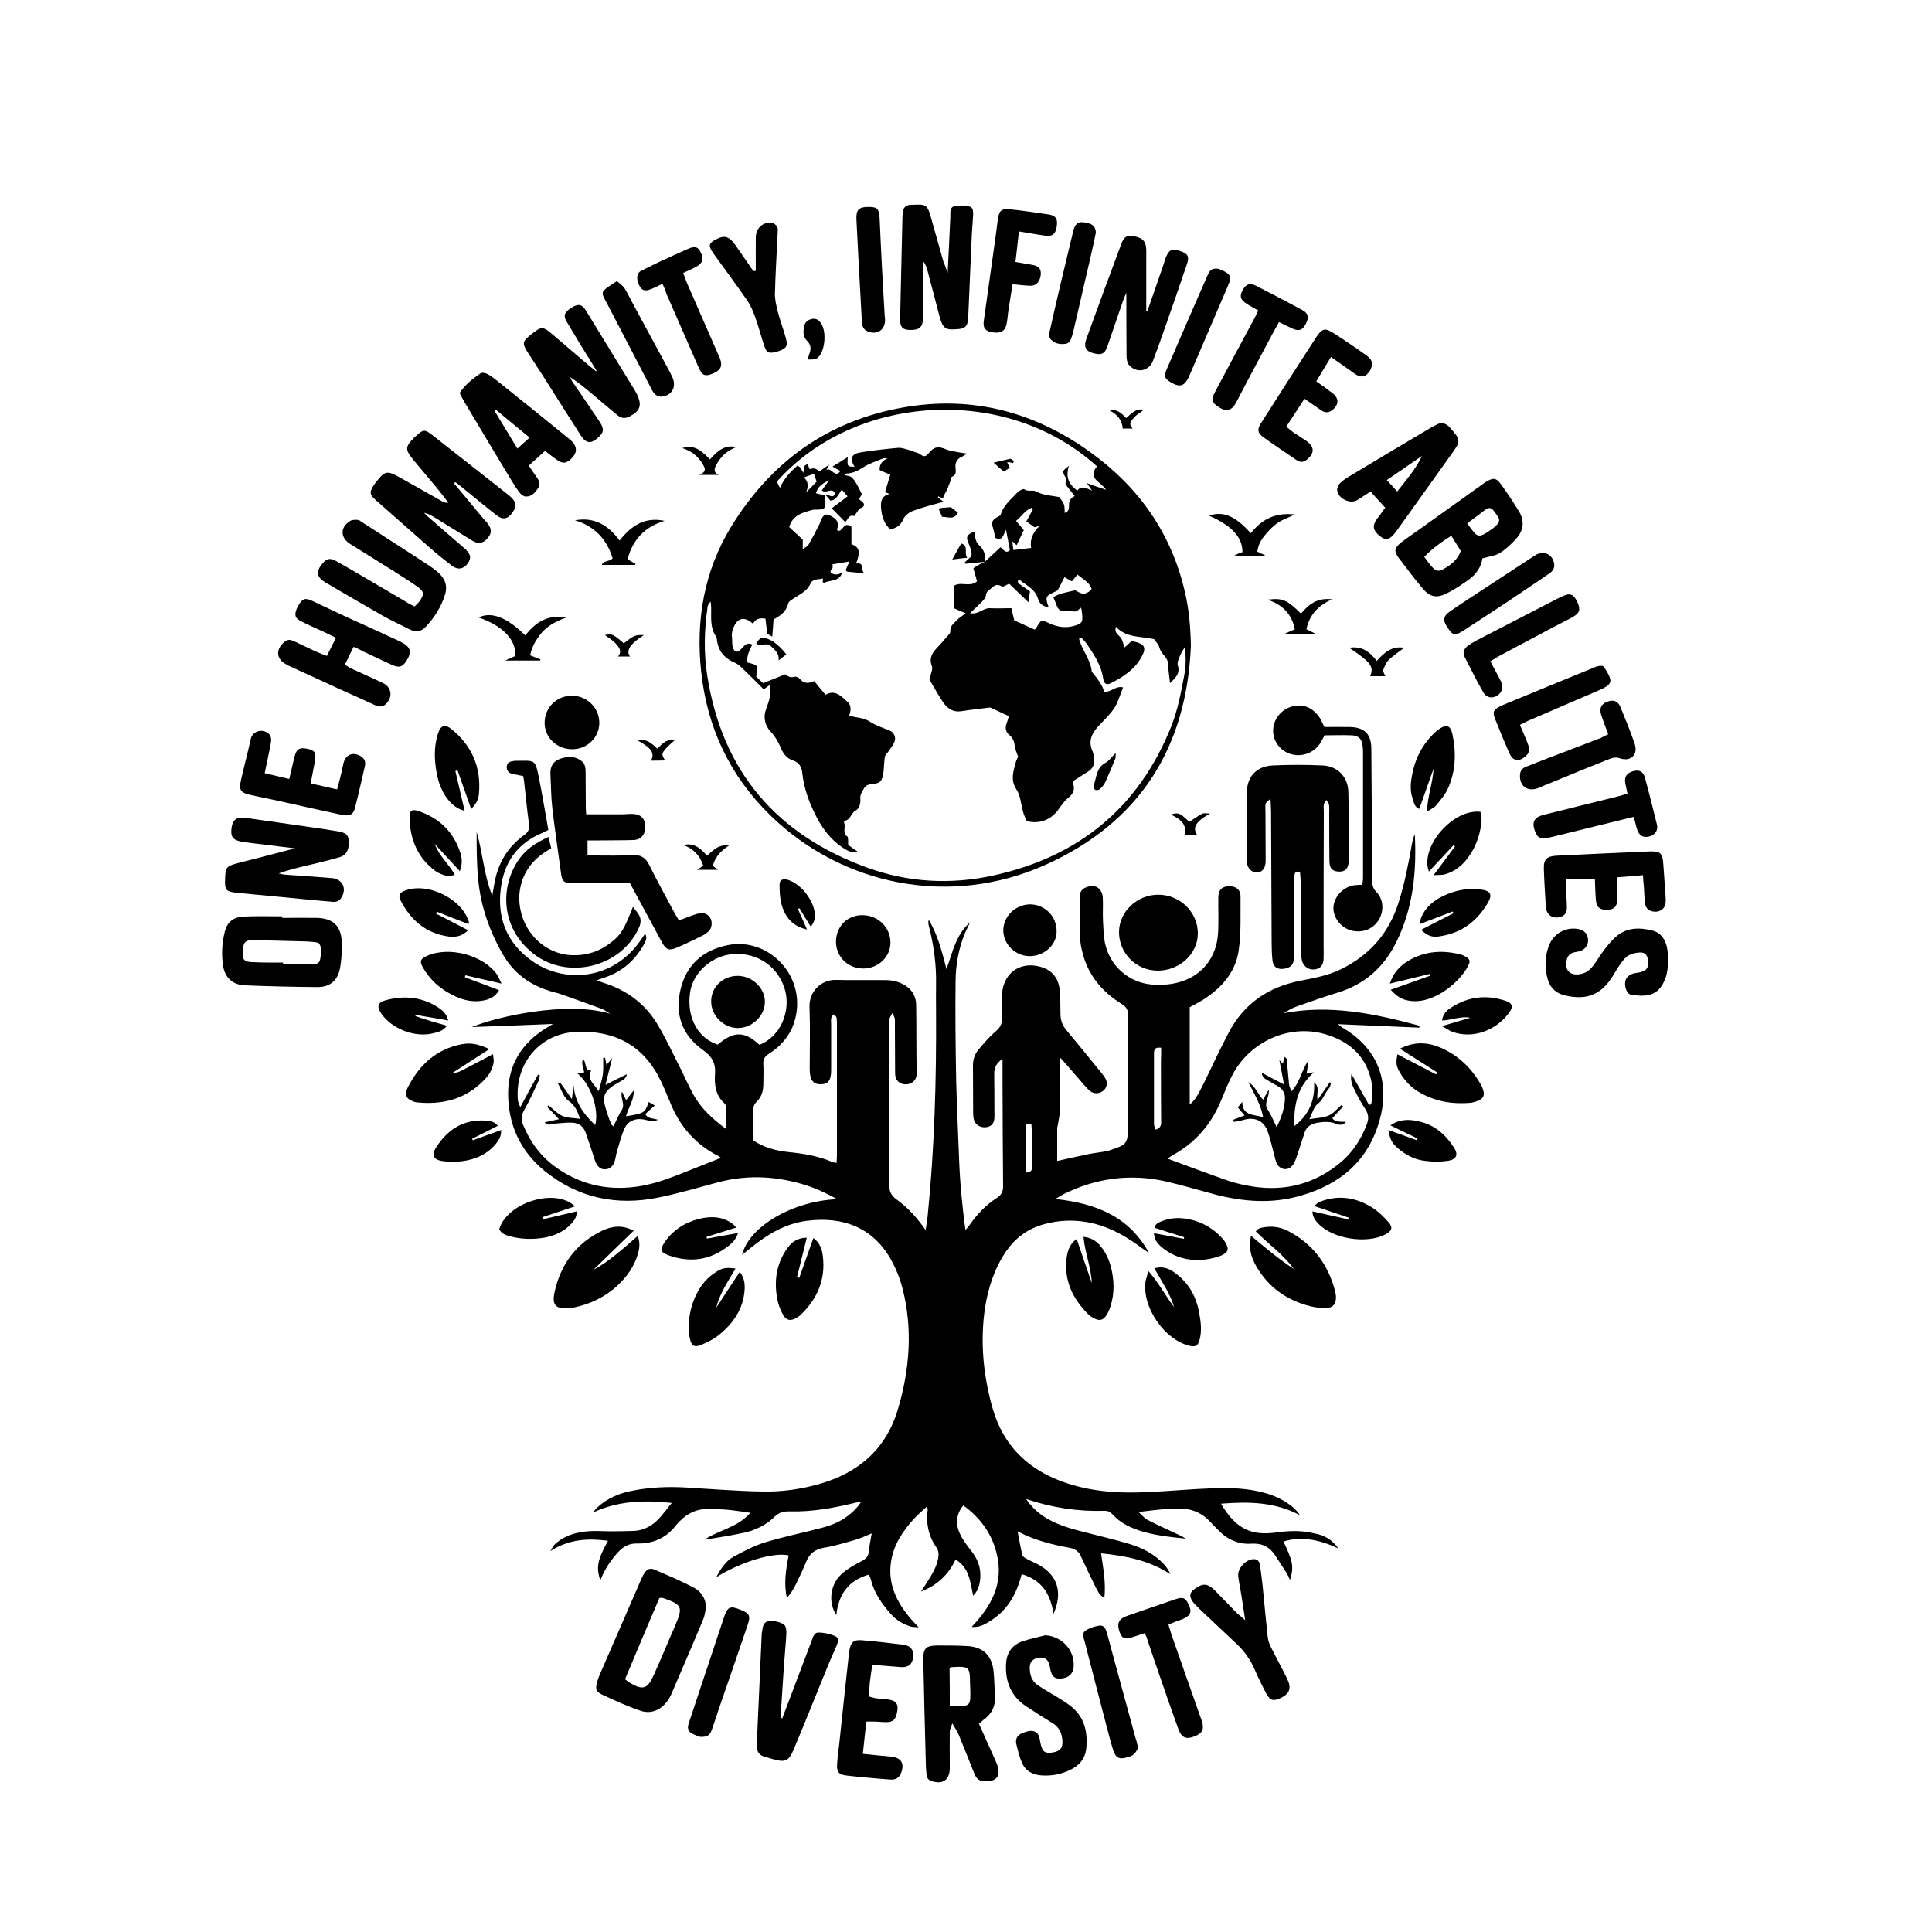 <?xml version="1.0" encoding="UTF-8"?> <svg xmlns="http://www.w3.org/2000/svg" xmlns:xlink="http://www.w3.org/1999/xlink" version="1.1" id="katman_1" x="0px" y="0px" viewBox="0 0 1000 1000" style="enable-background:new 0 0 1000 1000;" xml:space="preserve"> <g> <g> <path d="M365.4,832.1c-0.4,1.9-0.6,4-1.3,5.8c-5.5,13.2-11.2,26.3-16.8,39.4c-0.4,0.9-1,1.8-1.5,2.6c-3.3,5-8.6,7.5-14.2,5.6 c-6.9-2.3-13.6-5.4-20.2-8.5c-2.9-1.4-3.3-2.9-2.4-6.2c0.4-1.4,0.9-2.9,1.5-4.2c7.1-16.3,14.2-32.7,21.3-49 c0.4-0.9,0.8-1.8,1.3-2.7c1.6-2.6,3.1-3.6,5.8-2.4c7,3,14.1,6,20.8,9.6C363.1,824.1,365.4,827.6,365.4,832.1z M323.5,869.2 c1.2,0.9,2,1.5,2.8,2c6.4,3.7,8.8,3,11.9-3.8c3.9-8.6,7.5-17.4,11.3-26.1c4.1-9.6,3.6-10.7-6.4-14.2c-0.4-0.1-0.9,0-1.8,0 C335.3,841.1,329.4,855.1,323.5,869.2z"></path> <path d="M506.7,892.2c2.7,6,5.2,11.6,7.7,17.2c0.5,1.1,1,2.1,1.4,3.2c2.7,6.6,0.2,9.9-6.9,9.3c-2.6-0.2-3.7-1.8-4.6-3.9 c-2.7-6.8-5.4-13.6-8.2-20.4c-0.7-1.6-1.7-3-3.2-5.6c-0.7,2.2-1.3,3.2-1.3,4.1c-0.1,5.3,0,10.6,0,16c0,1,0,2,0,3 c0,6.1-3.5,8.7-9.4,6.8c-1.6-0.5-2.5-1.6-2.6-3.3c-0.2-2-0.4-4-0.4-6c-0.5-17.8-0.9-35.6-1.3-53.4c-0.1-6,1.2-7.4,7.2-7.5 c5.2,0,10.3,0,15.5,0.3c8,0.4,12.6,4.6,13.6,12.5c0.5,4.4,0.5,9,0.8,13.4c0.3,5.3-1.8,9.4-6.1,12.4 C508.3,890.9,507.7,891.4,506.7,892.2z M491.6,883.1c2.5,0,4.5,0.1,6.4,0c3.2-0.3,4.1-1.2,4.2-4.4c0.1-2.3,0-4.7-0.1-7 c-0.1-9-0.3-9.3-9.3-8.8c-0.5,0-0.9,0.3-1.3,0.5C491.6,869.9,491.6,876.3,491.6,883.1z"></path> <path d="M404.9,889.4c1.5-3.9,2.9-7.7,4.4-11.6c3.5-9.3,7.1-18.7,10.6-28c0.8-2,1.3-4.8,3.7-4.8c2.9,0,5.9,0.7,8.6,1.8 c2,0.8,1.7,2.9,0.9,4.8c-1.7,4-3.5,7.9-5.1,11.9c-5.6,13.7-11.1,27.5-16.8,41.1c-3,7.3-4.5,7.9-12.3,5.6c-1.1-0.3-2.2-0.7-3.3-1 c-2.6-0.7-3.8-2.4-3.8-5.1c0.1-1.8,0-3.7,0.1-5.5c0.8-17.1,1.5-34.3,2.3-51.4c0-1,0.1-2,0.3-3c0.3-2.1,0.5-4.4,3.1-5.1 c2.3-0.6,7.9,0.7,8.8,2.5c0.6,1.2,0.7,2.9,0.6,4.3c-0.4,6.8-1.1,13.6-1.5,20.4c-0.5,7.6-1,15.3-1.5,22.9 C404.3,889.2,404.6,889.3,404.9,889.4z"></path> <path d="M541.1,846.4c8.8,0.6,15.4,8,14.6,16.7c-0.3,3.3-2.7,5.4-6.5,5.7c-3.3,0.3-4.8-1-5.6-4.9c-0.1-0.7-0.2-1.3-0.4-2 c-0.7-3-2.4-4.2-5.3-3.9c-2.9,0.3-4.8,2-4.9,4.7c-0.1,3.8,0.8,7.3,4.2,9.6c3.2,2.1,6.5,4,9.8,6c2.1,1.3,4.3,2.6,6.3,4.1 c7.9,5.7,9.9,13.8,8.9,23c-0.6,4.8-3.4,8.2-7.7,10.4c-5,2.6-10.4,3.6-16,3.1c-4.2-0.4-7.8-2.4-9.5-6.4c-1.4-3.2-2.2-6.6-3-10 c-0.5-2.4,0.6-4.4,2.8-5.3c2.6-1,5.6-2.3,8-0.1c1.1,1,1.4,3.2,1.7,5c1,4.7,2.3,5.7,6.8,4.9c3.5-0.7,4.8-2.3,4.6-5.9 c-0.2-3.8-1.6-7.1-5.1-9.2c-4.5-2.8-9-5.6-13.5-8.6c-7.8-5.1-11-12.6-10.6-21.8c0.2-5.6,2.8-9.7,7.8-11.7 C532.7,848.3,536.9,847.5,541.1,846.4z"></path> <path d="M451.5,861.7c-0.5,3.6-1,6.4-1.3,9.2c-0.2,2.3-0.3,4.6-0.4,7.2c1.3,0.3,2.3,0.7,3.4,0.9c2,0.3,4,0.4,6,0.6 c5.8,0.5,5.9,3.7,4.9,7.6c-0.8,3.1-2,4.1-5.3,4.2c-1.8,0-3.7-0.2-5.5-0.3c-1.5-0.1-2.9,0-4.9,0c-0.6,5.5-1.2,10.9-1.8,16.7 c5.2,0.5,9.8,1,14.4,1.4c5.5,0.5,7.3,3.5,5.4,8.5c-1,2.5-2.9,3.6-5.5,3.4c-4-0.3-8-0.6-11.9-1c-3.6-0.3-7.3-0.7-10.9-1.1 c-4-0.5-5.1-1.8-4.8-6c0.2-3.5,0.7-7,1.1-10.4c1.6-15.2,3.2-30.4,4.9-45.7c0.1-0.8,0.1-1.7,0.3-2.5c0.8-4.5,2.2-5.8,6.7-5.4 c7.1,0.6,14.2,1.4,21.3,2.3c3.7,0.5,5.4,2.7,5.1,6.1c-0.4,3.9-2.3,5.7-6.2,5.5C461.6,862.5,456.8,862.1,451.5,861.7z"></path> <path d="M644.5,838.6c-0.7-4.9-1.3-8.7-1.9-12.4c-0.5-3.5-1.3-6.9-1.7-10.3c-0.5-4.1,4-8.9,8.1-8.9c2,0,3,1.4,3.2,3.2 c0.6,4.5,1.2,8.9,1.6,13.4c0.8,7.9,1.5,15.9,2.4,23.9c0.2,1.9,1,3.8,1.9,5.6c2.7,5.4,5.6,10.6,8.2,16c2.3,4.8,1.2,7.7-3.7,9.9 c-3.5,1.6-5.2,1.2-7-2.1c-2.3-4.3-4.4-8.6-6.3-13c-2.2-5.1-5.4-9.5-9.5-13.3c-6.4-5.9-12.6-11.9-18.9-17.8c-1.3-1.3-2.7-2.5-3.7-4 c-1.8-2.7-1.4-4.6,1.2-6.4c4.3-3.1,6.7-2.9,10.5,0.9c3.9,3.9,7.6,7.9,11.5,11.8C641.4,835.9,642.5,836.8,644.5,838.6z"></path> <path d="M592.5,845.3c-2.6,0.8-4.9,1.7-7.3,2.4c-3.2,0.9-4.6,0.1-5.7-3c-1.3-3.6-0.8-5.9,1.8-7.4c0.7-0.4,1.5-0.7,2.3-1 c8.3-2.9,16.7-5.8,25-8.6c3.7-1.2,4.9-0.7,6.5,2.5c2,3.9,1.3,6-2.9,7.8c-1.2,0.5-2.5,0.9-3.8,1.4c-1.1,0.4-2.1,0.9-3.6,1.5 c0.6,1.9,1,3.6,1.6,5.3c4.9,14.1,9.9,28.2,14.9,42.4c0.3,0.8,0.6,1.6,0.8,2.3c1.3,4.1,0.2,6.3-3.7,7.8c-4.5,1.8-6.8,0.8-8.5-3.8 c-3.4-9.4-6.7-18.8-9.9-28.2c-2.1-6-4.1-12-6.1-17.9C593.7,847.6,593.1,846.6,592.5,845.3z"></path> <path d="M589.1,904.7c-0.5,0.8-1.1,2.2-2.1,3.2c-0.9,0.9-2.3,1.3-3.6,1.7c-4.1,1.2-5.9,0.3-7.2-3.7c-1.2-3.8-2.2-7.7-3.2-11.5 c-3.9-14.8-7.7-29.6-11.5-44.4c-0.5-2.1-1.8-4.6,0.4-6c2.1-1.4,4.8-2.3,7.3-2.6c2.3-0.3,3.2,1.9,3.8,4c1.4,5.3,2.9,10.6,4.3,15.9 c3.5,12.8,7,25.7,10.5,38.5C588.3,901.1,588.6,902.6,589.1,904.7z"></path> <path d="M362.4,899c-0.9-0.3-2.6-0.9-4.2-1.7c-1.8-1-2.5-2.6-1.9-4.7c0.2-0.6,0.4-1.3,0.6-1.9c5.9-17.8,11.9-35.7,17.8-53.5 c1.9-5.7,3.2-6.2,8.8-3.9c4.4,1.8,5.1,3,3.5,7.7c-5.1,15-10.2,29.9-15.4,44.9c-1.1,3.1-2,6.3-3.2,9.5 C367.4,898.3,366,899.1,362.4,899z"></path> </g> <g> <g> <path d="M152.7,439.1c-5.8-0.7-11.1-1.3-16.4-2c-3.8-0.5-7.6-0.8-11.4-1.5c-4.5-0.8-5.7-2.6-5-7.4c0.6-4,2.8-5.5,7.1-4.9 c11.9,1.7,23.7,3.4,35.6,5.1c4.1,0.6,8.2,1.2,12.3,1.9c4.1,0.7,5.3,1.8,5.6,4.6c0.4,4.6-1.1,7.8-4.8,8.8 c-5.4,1.6-10.9,2.9-16.4,4.2c-5,1.2-10,2.3-15,4.2c1,0.2,2,0.5,3,0.6c8.1,0.6,16.3,1.1,24.4,1.8c5.7,0.5,8,5.5,4.9,10.3 c-1,1.6-2.5,2.1-4.3,2c-3.3-0.3-6.6-0.6-10-0.9c-13.3-1.3-26.5-2.5-39.8-3.8c-5.6-0.6-6.2-1.5-6-7c0.2-6.1,0.5-6.7,6.4-8.3 C132.8,444.3,142.4,441.8,152.7,439.1z"></path> <path d="M146,475.1c6,0,12-0.1,18,0c8.4,0.2,12.6,4.2,12.9,12.6c0.1,4.5-0.1,9-0.9,13.4c-1.2,6.5-5.3,9.9-11.9,9.8 c-12.5-0.1-25-0.4-37.4-0.9c-6.5-0.3-10.4-4.1-11.3-10.5c-0.8-5.8-0.5-11.7,1-17.4c1.2-4.8,4.4-7.5,9.8-7.7 c6.6-0.3,13.3-0.1,20-0.1C146,474.7,146,474.9,146,475.1z M146.5,498.2c0,0.3,0,0.6,0,0.9c5,0,10,0,14.9,0c1.9,0,3.9-0.2,4.3-2.5 c0.4-2.7,1.2-5.6-0.5-8.2c-0.3-0.4-1.2-0.6-1.8-0.7c-1.5-0.2-3-0.3-4.5-0.4c-9-0.2-17.9-0.5-26.9-0.7c-5.1-0.1-6.1,0.8-6.3,5.8 c-0.2,4.6,0.6,5.5,5.3,5.6C136.2,498.3,141.4,498.2,146.5,498.2z"></path> <path d="M137,400.2c4.2,1,8.2,1.9,12.7,3c1-4,1.8-7.7,2.7-11.4c1.1-4.2,2.6-5.1,6.8-4.2c3.6,0.8,4.4,1.8,3.9,5.6 c-0.6,3.9-1.5,7.8-2.3,12.3c4.5,1,8.8,2,13.7,3.1c0.9-3.4,1.7-6.4,2.4-9.4c0.3-1.3,0.5-2.6,0.8-3.9c1.2-4.9,5.1-6.4,9.3-3.7 c1.8,1.2,2.3,2.8,1.9,4.8c-1.7,7.3-3.3,14.6-5.2,21.9c-0.9,3.5-2.9,4.3-7.1,3.4c-10.7-2.3-21.5-4.7-32.2-7.1 c-4.9-1.1-9.8-2-14.6-3.1c-5.3-1.2-6.2-2.5-5.1-7.6c1.6-7.1,3.5-14.2,5.1-21.4c0.8-3.6,4.5-4.8,6.9-4c2.9,0.8,4.1,2.8,3.5,6.1 C139.3,389.5,138.2,394.5,137,400.2z"></path> </g> <g> <path d="M767.3,289c-0.6,4.5-3.3,8.3-7.2,11.1c-3.6,2.6-7.4,5.1-11.4,7.1c-5.3,2.6-8.8,1.7-12.4-2.7c-4.3-5.1-8.3-10.4-12.3-15.7 c-2.6-3.5-2.3-5.2,1.2-8c2.8-2.2,5.7-4.1,8.5-6.1c11.1-7.9,22.2-15.9,33.3-23.8c0.7-0.5,1.3-1,2-1.4c3.9-2.4,5.4-2.3,8,1.3 c3.2,4.4,6.2,9,9.1,13.7c3.1,5,2.6,10-1.3,14.3c-2.5,2.8-5.4,5.5-8.6,7.5C773.9,287.7,770.8,288,767.3,289z M751.2,277.3 c-5.3,3.3-9.8,6.6-14,10.9c1.5,2,2.6,3.7,3.9,5.1c2.2,2.4,3.4,2.7,6.1,1.2c3.8-2.1,7.2-4.7,8.9-9.3 C754.6,282.7,753,280.2,751.2,277.3z M759.4,270.9c5.5,7.2,5,8.5,13.3,2.6c0.8-0.6,1.5-1.3,2.2-2c1.2-1.2,1.4-2.6,0.4-4.1 c-0.7-1.1-1.5-2.2-2.3-3.2c-1.1-1.3-2.4-1.7-3.9-0.6C766,266,762.8,268.4,759.4,270.9z"></path> <path d="M717,262.8c-2.6-2.8-4.9-5.4-7.6-8.4c-2.4,1.5-4.6,3.1-7,4.5c-3.8,2.2-10.2-1.1-10.3-5.5c0-1.1,0.8-2.6,1.6-3.4 c1.4-1.4,3.1-2.5,4.8-3.5c14.1-8.5,28.2-16.9,42.4-25.3c0.9-0.5,1.8-0.9,2.7-1.4c0.6-0.3,1.2-0.6,1.9-0.7 c3.8-0.3,5.4,2.8,7.4,5.1c1.7,2,2.8,4.2,1.1,6.8c-0.6,1-1.3,2-1.9,2.9c-9.4,13.1-18.7,26.2-28.1,39.3c-0.8,1.1-1.6,2.2-2.4,3.2 c-2.7,3.1-4.4,3.4-7.2,1.2c-3.6-2.8-4.2-5.2-2.1-8.4c0.7-1.1,1.6-2.1,2.4-3.2C715.3,265,716,264.1,717,262.8z M723.2,254.4 c4.9-6.3,9.7-11.7,12.8-18.4c-6,4.1-11.9,8.2-18.2,12.5C719.7,250.5,721.2,252.2,723.2,254.4z"></path> <path d="M863.6,497.8c-0.4,2.4-0.5,5.5-1.5,8.3c-3.5,9.7-9.9,10-18.1,8.7c-1-0.2-2.1-1.7-2.4-2.8c-1.5-4.8,0.6-7.9,5.8-8.5 c4.7-0.6,6.2-2.4,5.6-6.7c-0.3-2.3-1.6-3.9-3.9-3.8c-2.1,0-4.3,0.5-6.1,1.5c-1.5,0.8-2.8,2.4-3.8,3.8c-1.6,2.1-3,4.4-4.3,6.7 c-6.1,9.9-13.6,12.9-25,10.2c-4.5-1.1-7.4-3.8-8.7-8c-1.7-5.7-1.7-11.5,0.3-17.2c2.5-7.1,9.6-10.9,16.8-8.8 c1.2,0.4,2.6,1.6,3.1,2.8c1.7,4.2-0.5,7.9-4.9,8.6c-2.4,0.4-4.5,0.8-5.4,3.6c-1.7,5.8,1.4,9.2,7.3,7.9c2.8-0.6,4.8-2.3,6.4-4.5 c1.8-2.4,3.3-5,5.1-7.4c1.9-2.5,3.9-5,6.2-7.1c5.6-5.1,12.4-5.2,19.3-3.4c4.3,1.1,6.5,4.5,7.4,8.6 C863.3,492.6,863.3,494.9,863.6,497.8z"></path> <path d="M850.4,453c-4.9,0.4-8.9,0.7-13.3,1.1c0,4,0,7.6,0,11.2c-0.1,4-1.5,5.5-5.3,5.6c-3.7,0.2-5.5-1.4-5.8-5.2 c-0.3-3.5-0.3-6.9-0.5-10.7c-5.1,0-9.8,0-15,0c0,1.8-0.1,3.4,0,5c0.2,3.3,0.5,6.6,0.5,10c0,2.8-1.4,4.2-4.1,4.8 c-2.7,0.5-5.2-0.6-6.2-3c-0.4-0.9-0.5-1.9-0.6-2.9c-0.4-6.3-0.8-12.6-1-18.9c-0.2-5.3,1.4-6.8,6.7-7.1c16-0.8,31.9-1.5,47.9-2.2 c5.6-0.2,6.8,0.8,7.2,6.3c0.4,5.6,0.8,11.3,1.2,16.9c0.1,1.3,0.1,2.7-0.1,4c-0.5,2.6-2.8,4.1-5.5,4c-2.6-0.1-4.6-1.5-5-4 c-0.4-2.8-0.4-5.6-0.6-8.5C850.7,457.5,850.5,455.6,850.4,453z"></path> <path d="M845.6,422.8c-13.6,3.3-26.7,6.6-39.8,9.8c-1.8,0.4-3.6,0.9-5.4,1.2c-3.2,0.5-4.6-0.3-5.8-3.3c-1.9-4.9-0.7-7.5,4.6-8.8 c12.7-3.2,25.5-6.3,38.3-9.5c1.6-0.4,3.1-0.9,4.9-1.4c-0.5-2.2-0.9-4-1.2-5.7c-0.5-3.1,0.9-5,4-5.9c3.2-0.9,5.3,0,6.2,3.3 c2.2,8,4.2,16.1,6.2,24.2c1.2,4.8-3.7,7.2-7.1,6.3c-1.2-0.3-2.4-1.7-2.9-2.9C846.8,427.8,846.4,425.5,845.6,422.8z"></path> <path d="M771.4,342.3c1.9,3.6,3.7,6.8,5.3,10c1.6,3.2,0.9,6.1-1.8,7.8c-2.6,1.6-5.6,1.1-7.3-2c-3.4-5.9-6.4-12-9.5-18.1 c-1.2-2.3-0.3-4.2,1.6-5.7c1.5-1.1,3.1-2,4.7-2.9c14.3-7.4,28.7-14.8,43-22.2c0.3-0.2,0.6-0.3,0.9-0.4c4.4-2.1,6.2-1.4,8.2,3 c1.7,3.8,1.1,5.6-2.7,7.7c-4.2,2.3-8.6,4.4-12.8,6.7c-8.1,4.3-16.1,8.6-24.2,12.9C775,340,773.4,341.1,771.4,342.3z"></path> <path d="M832.4,380c-1.3-3.6-2.6-6.7-3.6-9.9c-1.1-3.4-0.1-5.6,2.9-6.8c3.1-1.3,5.7-0.6,7,2.6c2.6,6.3,5.2,12.6,7.4,19.1 c1.9,5.6-2,9.4-7.6,7.5c-2.6-0.9-4.5,0-6.6,0.8c-11.6,4.6-23.1,9.4-34.6,14.1c-0.5,0.2-0.9,0.4-1.4,0.6c-5.6,2-9.8-1.5-9.1-7.5 c0.3-2.2,1.7-3.1,3.5-3.8c4.8-1.9,9.6-3.8,14.4-5.6c7.9-3,15.8-6,23.8-9.1C829.7,381.4,830.8,380.8,832.4,380z"></path> <path d="M786.7,375.2c1.4,3.4,2.9,6.6,4.1,9.8c1.2,3.1,0.7,5-1.5,6.7c-3.2,2.7-6.3,2.2-8-1.7c-2.6-5.9-5.1-11.9-7.5-18 c-1.3-3.4-0.9-4.4,2.1-6.1c1-0.6,2.1-1,3.2-1.5c14.9-6.2,29.9-12.3,44.8-18.4c1.1-0.4,2.1-1,3.3-1.2c0.9-0.2,2.5-0.3,2.8,0.2 c1.4,2,2.8,4.1,3.4,6.4c0.7,2.3-1.3,3.6-3.1,4.6c-1.3,0.7-2.7,1.3-4.1,1.9c-11.8,5.1-23.5,10.1-35.3,15.2 C789.6,373.7,788.3,374.4,786.7,375.2z"></path> <path d="M804.5,292.7c-0.1,2.4-1.8,3.7-3.7,4.9c-7.2,4.9-14.3,9.7-21.5,14.5c-7.2,4.8-14.5,9.5-21.7,14.2 c-4.5,2.9-5.4,2.8-8.1-1.1c-2.9-4.1-2.7-6.3,1.5-9.1c6.7-4.6,13.6-9,20.4-13.5c7.2-4.7,14.5-9.5,21.7-14.2 c0.6-0.4,1.1-0.8,1.7-1.1C799.3,284.5,804.3,287.3,804.5,292.7z"></path> </g> <g> <path d="M235,250.2c5,6,10,12,15,18c0.7,0.9,1.6,1.7,2.3,2.6c2.3,3,2.3,5.1,0.2,7.6c-2.4,2.9-4.9,3.4-8.3,1.3 c-6.4-3.9-12.7-7.9-19.1-11.8c-1.7-1-3.4-2-5.6-2.5c0.7,0.7,1.3,1.5,2.1,2.1c6.3,5.5,12.6,10.9,18.9,16.4 c3.2,2.8,3.6,4.9,1.6,7.7c-2.1,2.9-5,3.6-8.2,1.2c-4.1-3.1-8.1-6.4-12-9.8c-9-7.9-18-15.9-27-23.8c-3.7-3.3-3.9-4.3-1.2-8.4 c0.4-0.6,0.8-1.1,1.2-1.6c4.2-5.4,5.5-5.7,11.6-2.3c7.4,4.1,14.8,8.3,22.2,12.5c0.9,0.5,1.9,1,3.4,0.8c-1.9-2.4-3.7-4.9-5.7-7.3 c-4.2-5.1-8.6-10.2-12.8-15.3c-4-4.9-3.8-6.5,0.7-11c0.4-0.4,0.7-0.7,1.1-1c3.7-3.4,4.4-3.5,8.5-0.3 c13.1,10.3,26.2,20.6,39.3,30.9c4.1,3.3,4.6,5.7,1.9,9.3c-2.4,3.2-4.9,3.7-8.1,1.2c-6.4-5-12.7-10.3-19-15.4 c-0.7-0.6-1.5-1.1-2.2-1.7C235.4,249.7,235.2,250,235,250.2z"></path> <path d="M308.8,191.9c-3-4.9-6.1-9.8-9.1-14.7c-2.2-3.6-4.2-7.2-6.4-10.7c-1.7-2.8-1.5-4.8,2.6-7.3c3.5-2.1,5.3-1.8,7.4,1.6 c8.5,13.8,16.9,27.6,25.3,41.3c0.4,0.7,0.8,1.5,1.2,2.2c2.5,5.4,1.6,8.3-3.6,11.1c-2.3,1.3-4.4,1.3-6.5-0.4 c-4.1-3.4-8.2-6.8-12.3-10.3c-3.9-3.3-7.8-6.6-12.3-9.5c0.4,0.9,0.8,1.9,1.4,2.7c3.5,5.2,7.2,10.4,10.7,15.7 c1.2,1.8,2.5,3.6,3.6,5.4c1.9,3.3,1.7,4.8-1.1,7.4c-3.6,3.4-6.3,3.3-9-0.9c-6.5-10.1-12.9-20.2-19.3-30.4 c-2.9-4.5-5.8-8.9-8.7-13.4c-2.4-3.9-2.1-5.1,1.5-8c6.3-5.1,6.5-5.1,12.6,0.1c6,5.1,11.9,10.2,17.9,15.3c1.2,1,2.5,2,3.7,3 C308.5,192.1,308.6,192,308.8,191.9z"></path> <path d="M183,334.8c-1.6,3.3-2.9,6.1-4.5,9.2c1.3,0.8,2.3,1.6,3.5,2.1c5.4,2.5,10.9,4.9,16.3,7.5c4.6,2.2,5.1,7.6,1.2,11 c-1.8,1.6-3.6,1.1-5.6,0.3c-5.1-2.4-10.3-4.7-15.4-7c-9.5-4.4-19.1-8.7-28.6-13.1c-0.5-0.2-0.9-0.4-1.3-0.7 c-5.7-2.7-6.2-8-1.2-12c1.6-1.3,3-1,4.6-0.3c3.6,1.7,7.2,3.4,10.8,5.1c1.9,0.9,3.9,1.6,6.4,2.6c1.6-3.2,3-6.1,4.7-9.4 c-2.3-1.1-4.3-2.1-6.4-3.1c-3.9-1.8-7.9-3.5-11.8-5.5c-2.9-1.5-3.4-3.1-2.2-6.2c0.3-0.8,0.7-1.5,1.1-2.2c2-3.3,3.4-3.8,7-2.1 c6,2.8,12,5.7,18.1,8.5c8.5,3.9,17,7.7,25.4,11.6c0.9,0.4,1.8,0.8,2.7,1.3c4.8,2.5,5.5,5.1,2.6,9.6c-2.1,3.3-3.8,3.8-7.6,2.1 c-5.1-2.3-10.2-4.8-15.4-7.2C186.3,336.2,184.9,335.6,183,334.8z"></path> <path d="M214.6,313.9c1.1-1.2,2-1.9,2.7-2.9c2.4-3.5,2.2-4.9-1.3-7.4c-3.7-2.6-7.5-5-11.3-7.4c-7.6-4.8-15.2-9.5-22.9-14.3 c-0.3-0.2-0.6-0.4-0.8-0.5c-5-3.4-4.9-8.6,0.3-11.8c1-0.6,2.5-0.6,3.8-0.5c0.8,0,1.5,0.6,2.2,1.1c11.7,7.6,23.5,15.1,35.2,22.8 c1.9,1.3,3.8,2.8,5.4,4.4c2.7,2.8,3.7,6.3,2.5,10.1c-1.9,6.5-5.5,12.1-10.1,17c-2.3,2.5-5.2,2.8-8.2,1.3c-4.6-2.3-9.3-4.5-13.8-7 c-10-5.7-19.9-11.5-29.8-17.3c-4.6-2.7-5.1-5.6-1.7-9.7c2.3-2.8,4-3.2,7.4-1.3c5.5,3.1,11,6.3,16.4,9.5 c6.5,3.8,12.9,7.6,19.4,11.4C211.3,312.3,212.8,313,214.6,313.9z"></path> <path d="M282.1,233.4c-2.9,2.6-5.5,5-8.4,7.6c1.5,2.2,2.8,4.3,4.2,6.2c1.3,1.8,1.9,3.6,0.6,5.5c-1.5,2.2-3.3,4.4-6.3,4.3 c-1,0-2.2-0.8-2.9-1.6c-1.7-2.1-3.1-4.3-4.5-6.6c-8.2-13.5-16.3-27.1-24.4-40.7c-0.8-1.4-1.6-2.9-2.5-4.7 c2.8-4.2,6.6-7.3,10.7-10.1c0.8-0.6,2.6-0.3,3.7,0.3c1.8,0.9,3.3,2.2,4.9,3.4c12.5,10,24.9,20,37.3,30.1c4.4,3.5,4.7,7,1.1,10.4 c-2.7,2.5-4.4,2.6-7.5,0.4C286.2,236.6,284.4,235.1,282.1,233.4z M267.8,232.2c2.4-2.2,4.2-3.8,6.3-5.7 c-6.2-5.1-11.8-9.7-17.4-14.4c-0.2,0.2-0.5,0.4-0.7,0.6C259.8,219,263.6,225.3,267.8,232.2z"></path> <path d="M391.2,140.2c0-5.8-0.1-11.6,0-17.4c0.1-4.7,3.6-8,8.3-7.5c1,0.1,2.3,1.2,2.8,2.2c0.5,0.9,0.2,2.3,0.2,3.4 c-0.5,10.3-1.1,20.6-1.4,30.9c-0.1,3.1,0.7,6.2,1.4,9.2c1.2,4.7,2.9,9.2,4.2,13.8c1.2,4.3,0.5,5.5-3.8,7 c-0.6,0.2-1.3,0.4-1.9,0.5c-3.1,0.7-4.2,0.1-5.3-2.9c-1.7-5-3-10.2-4.8-15.2c-1.1-3.1-2.4-6.2-4.3-8.9 c-5.4-7.8-11-15.4-16.6-23.1c-0.6-0.8-1.2-1.6-1.7-2.5c-1.5-2.6-1.2-3.8,1.4-5.3c5-2.9,7.4-2.4,10.9,2.4c3.2,4.5,6.2,9,9.3,13.5 C390.4,140.3,390.8,140.2,391.2,140.2z"></path> <path d="M342.9,146.9c-2.5,1.1-4.4,2.2-6.4,2.9c-2.9,1.1-4.5,0.4-5.7-2.2c-1.3-2.8-1.7-6.1,1.2-7.5c2.9-1.4,5.7-2.8,8.5-4.2 c5.1-2.4,10.3-4.7,15.4-7c3.8-1.7,5.5-1.2,6.9,2c1.6,3.3,0.8,5.5-2.7,7.3c-2,1.1-4.2,2-6.5,3.1c0.7,1.8,1.2,3.3,1.8,4.8 c5.3,12.2,10.7,24.4,16,36.6c0.4,0.9,0.9,1.8,1.2,2.7c1.5,4,0.5,6.2-3.5,7.9c-4.1,1.7-5.6,1.2-7.4-2.9 c-5.6-12.8-11.2-25.6-16.8-38.4C344.5,150.4,343.8,148.9,342.9,146.9z"></path> <path d="M319.3,145.5c1.6,1.4,3,2.3,3.9,3.6c1.7,2.7,3,5.6,4.5,8.3c5.7,10.5,11.4,21,17.1,31.6c1.1,2,2.2,4.1,3.2,6.2 c2.4,5.1-0.4,9.9-6,10.1c-1.1,0-2.6-0.7-3.3-1.6c-1.1-1.2-1.7-2.8-2.5-4.3c-7.4-14.3-14.9-28.6-22.3-42.9 c-0.2-0.3-0.3-0.6-0.5-0.9c-0.9-1.8-2.4-3.8-0.6-5.5C314.5,148.4,316.9,147.2,319.3,145.5z"></path> </g> <g> <path d="M490.5,141.3c0.5-10.5,1-19.8,1.4-29c0.1-2.1-0.5-4.9,2.1-5.6c2.5-0.6,5.3-0.3,7.8,0.2c1.9,0.4,1.9,2.5,1.9,4.2 c-0.2,3.5-0.5,7-0.7,10.5c-0.6,13.8-1.2,27.6-1.8,41.4c0,1,0,2-0.2,3c-0.5,2.9-1.6,4-4.6,4.3c-7.2,0.7-8.3,0-10.2-6.9 c-2.1-7.9-4.1-15.8-6.2-23.6c-0.4-1.6-1-3.1-2.2-4.6c0,8.6,0,17.3,0,25.9c0,1.2,0,2.3,0,3.5c-0.2,4.7-1.8,6.2-6.5,6.2 c-4,0-5.4-1.3-5.4-5.4c0.4-17.6,0.8-35.3,1.2-52.9c0-1.2,0.2-2.3,0.4-3.5c0.3-1.7,1.4-2.6,3-2.9c0.7-0.1,1.3-0.1,2-0.1 c6.9-0.4,7.5,0,9.4,6.7c2.2,7.7,4.3,15.4,6.5,23C489.1,137.2,489.6,138.7,490.5,141.3z"></path> <path d="M593.9,161c2.7-7.7,5.3-15.4,8-23.1c0.5-1.4,0.9-2.9,1.4-4.3c1.7-4.3,3.1-5,7.1-3.8c4.5,1.4,5.4,2.9,3.8,7.4 c-3.6,10.7-7.4,21.4-11.1,32.1c-2,5.8-4.1,11.6-6.3,17.4c-2,5.4-8.3,6.7-12.3,2.4c-1-1.1-1.4-3-1.4-4.6 c-0.1-10.8-0.1-21.6-0.1-32.9c-0.5,1.1-1,2-1.3,2.9c-2.9,8.3-5.7,16.7-8.6,25c-1.3,3.6-2.9,4.3-6.5,3.5c-4.5-1-5.9-3.2-4.3-7.6 c5.9-16.4,12-32.8,18.1-49.2c1.4-3.7,2.8-4.4,5.9-4c4.6,0.7,6.5,2.2,6.9,5.8c0.2,2,0.1,4,0.1,6c0,9,0,18,0,27 C593.6,161,593.8,161,593.9,161z"></path> <path d="M688.9,184.8c-2.7,4.4-5,8.3-7.6,12.6c3,2.1,5.7,4,8.3,6c3.5,2.7,3.5,5.9,0.2,8.7c-1.9,1.6-3.9,1.7-5.9,0.3 c-2.7-1.9-5.5-3.8-8.7-6c-3.1,4.7-6.1,9.4-9.4,14.4c1.3,1.1,2.4,2.1,3.5,2.9c2.2,1.5,4.5,2.9,6.7,4.4c4.3,2.9,4.6,6.3,0.7,9.6 c-1.7,1.5-3.5,1.9-5.5,0.5c-5.8-3.9-11.6-7.8-17.3-11.9c-3-2.2-3.3-4-1.2-7.3c9.5-14.9,19-29.7,28.6-44.5 c3.1-4.7,4.7-4.9,9.4-1.8c5.6,3.6,11.1,7.4,16.5,11.2c3.3,2.4,3.7,4.6,2,7.7c-2,3.5-4.4,4.2-7.8,2 C697.5,190.8,693.6,188,688.9,184.8z"></path> <path d="M527.4,119.8c-0.6,5.6-1.2,10.5-1.8,15.8c3.3,0.6,6.1,1,8.8,1.5c3.3,0.6,4.5,2.1,4.3,5c-0.3,3.3-2.2,5.8-5.1,5.8 c-3,0-5.9-0.5-9.5-0.8c-0.7,4.4-1.4,8.8-2.1,13.2c-0.4,2.5-0.5,5-1,7.4c-0.8,3.8-3,5-7.5,4.3c-3.5-0.6-4.8-2.2-4.3-5.9 c2.1-15,4.2-30,6.3-45c0.4-2.6,0.6-5.3,1-7.9c0.7-4.2,1.9-5.3,6-4.9c6.8,0.7,13.5,1.7,20.3,2.7c3.7,0.6,4.7,2.3,4.2,6 c-0.5,3.9-2.1,5.5-5.9,5C536.7,121.4,532.5,120.6,527.4,119.8z"></path> <path d="M651.3,160.7c-2.1-1.2-4-2.1-5.8-3.3c-3.5-2.2-4.1-4.2-2.2-7.4c1.8-3.1,3.6-3.7,7-2c8,4.1,15.9,8.2,23.8,12.5 c3.1,1.7,3.5,3.8,1.8,7.1c-1.7,3.3-3.5,4-6.9,2.5c-2.2-1-4.4-2.1-7-3.4c-1.2,2.1-2.2,4-3.2,5.8c-6.3,11.9-12.7,23.7-18.9,35.7 c-2.8,5.4-6.2,4.6-9.7,2.1c-3.2-2.3-3.4-3.5-1.2-7.6c6.6-12.5,13.3-24.9,20-37.4C649.8,163.9,650.4,162.4,651.3,160.7z"></path> <path d="M457.9,163.3c0.1,0.7,0.1,1.3,0.2,2c0.2,5.3-3.9,8.2-8.8,6.3c-2.4-0.9-3.1-2.8-3.2-5.1c-0.2-4.3-0.5-8.6-0.7-12.9 c-0.7-13.3-1.5-26.5-2.1-39.8c-0.3-5.2,1.2-6.7,6.2-6.7c4.6,0,5.5,0.9,5.8,6C456,129.7,456.9,146.5,457.9,163.3 C457.8,163.3,457.8,163.3,457.9,163.3z"></path> <path d="M630.6,139.1c0.8,0.4,2.6,1,4.1,1.9c1.9,1.2,2.6,2.9,1.6,5.1c-0.3,0.8-0.6,1.5-0.9,2.3c-6.5,15.1-13,30.3-19.5,45.4 c-0.2,0.5-0.4,0.9-0.6,1.4c-2.3,4.7-4.6,5.4-9.1,2.8c-3.4-2-3.9-3.3-2.3-6.9c3.7-8.6,7.4-17.1,11.1-25.6 c3.3-7.6,6.6-15.3,10-22.9C625.9,140.5,626.8,138.6,630.6,139.1z"></path> <path d="M567.2,120.5c-0.7,3.3-1.5,7.2-2.4,11.1c-3,13.1-6.1,26.2-9.1,39.3c-0.2,1-0.5,1.9-0.8,2.9c-0.6,1.9-1.2,4-3.6,4.2 c-2.7,0.3-5.3-0.1-7.3-2.2c-1.3-1.4-1-3-0.6-4.7c1.9-8.4,3.8-16.8,5.8-25.2c1.9-8.1,3.9-16.1,5.8-24.2c0.3-1.1,0.5-2.3,0.9-3.4 c1-2.8,2.4-3.6,5.3-3.2C565.2,115.6,567.2,117.1,567.2,120.5z"></path> </g> <path d="M418.1,186.1c0.4-1.4,0.5-2.3,0.9-3.2c0.9-2.4,0.7-4.5-1.2-6.4c-2.1-2.1-2.2-4.8-1.6-7.5c0.4-2.2,1.9-3.5,4.1-3.9 c2.3-0.5,3.8,0.8,4.9,2.6c2.5,4.1,1.9,13-1.2,16.7C422.5,186,422.1,186.1,418.1,186.1z"></path> </g> <g> <path d="M692.7,801.5c-10.4-5-19.9-6.3-28.4-3.6c4.9,10.1,5.5,13.1,3.4,19.9c-0.6-1.3-1-2.3-1.5-3.2c-2.1-3.4-4.3-6.7-6.5-10 c-2.8-4.1-6.6-5.9-11.9-5.6c-6.8,0.5-12.7-2.2-17.4-7.2c-1.3-1.3-2.6-2.6-3.8-3.9c-4.5-5-10.2-7.3-16.9-7c-3,0.1-6,0.1-9,0.4 c-3.4,0.3-6.9,0.8-11.4,1.3c1.9,1.7,3,3.2,4.5,4c4.4,2.3,9,4.4,13.5,6.5c2.2,1,4.4,2,6.5,3.3c-8.5-0.9-16.9-1.7-25-4.5 c-4.8-1.7-9.2-4-12.7-7.8c-1.2-1.3-2.3-2.1-4.3-2.1c-13.6,0.4-26.8-1.5-40.7-6.1c3.2,4.6,6.6,7.5,10.5,9.9 c6.1,3.6,12.8,5.5,19.6,7.2c7.7,2,15.5,3.8,23.2,6.1c6.8,2,13,5.2,17.9,10.4c1.4,1.5,2.6,3.2,3.5,5.3 c-10.9-7.1-22.9-9.5-35.9-10.8c1.1,7.8,2.6,15.1,1.7,23.2c-1.1-1-2.1-1.5-2.6-2.3c-1.4-2.3-2.6-4.7-3.7-7.1c-2-4-3.9-8.1-5.8-12.2 c-1.1-2.5-2.9-3.9-5.6-4.4c-9.1-1.7-18.2-3.8-27.2-8.6c0.9,4.6,1.5,8.5,2.5,12.3c0.2,0.9,1.6,1.6,2.5,2.1c2.3,1.3,4.9,2.2,7.1,3.6 c8.8,5.5,11.2,14,6.5,24.7c-1.6-10.4-6.2-17.6-16.5-20.5c-2.5,9.9-7,18.2-15.6,23.8c-2.9,1.8-5.8,3.9-10.3,3.5 c10.5-11,16.7-22.9,13-37.9c-2.5-10.4-8.5-18.6-17.3-25c-4.5,5.5-3.9,11.1-0.8,16.5c1.6,2.9,3.8,5.5,5.8,8.2 c3.2,4.4,4.4,9.3,3.6,14.6c-0.4,2.8-1.4,5.4-3.5,7.4c-0.8-3.7-1.3-7.3-2.5-10.6c-1.2-3.3-3.3-6.2-6.6-8.1 c-3.7,7.9-9.6,13.4-17.9,16.6c0.6-0.9,1.1-1.7,1.7-2.6c2.8-4.5,6-8.8,7.1-14.2c0.5-2.3,0.4-4.4-0.9-6.2 c-4.1-5.9-5.4-12.5-4.4-19.5c0-0.3-0.2-0.6-0.6-1.4c-2.4,2.3-4.8,4.3-6.9,6.6c-5.6,6.3-10.2,13.2-11.5,21.8 c-1.8,11.7,3,21.1,10.3,29.7c1.1,1.2,2.2,2.4,4,4.3c-2.1-0.2-3.3-0.1-4.4-0.5c-3.9-1.3-7.3-3.3-10-6.4c-4.7-5.3-8.7-11-10.4-18 c-0.1-0.6-0.4-1.2-0.7-1.8c-0.1-0.1-0.3-0.2-0.6-0.5c-10.2,3-15.4,10.1-16.5,20.8c-4.3-6.3-3.3-15.6,2.5-21c3.1-2.9,7-5,10.8-7 c2.2-1.2,3.3-2.4,3.5-4.9c0.3-3,0.9-5.9,1.5-9.3c-2.8,1.1-5.2,2.3-7.8,3.1c-5.6,1.6-11.2,3.4-16.9,4.3c-4.6,0.8-7.5,3-9.2,7.2 c-1.6,4-3.5,7.9-5.4,11.8c-1.2,2.5-2.7,4.8-4.6,7c-1.7-7.5-0.5-14.8,0.9-22c-7.4-1.9-24.6,3.2-37.5,11.3c2.6-4.9,5.2-8.6,9.1-10.7 c5.2-2.8,10.6-5.7,16.3-7.4c9.4-2.9,19-4.8,28.5-7.3c5.2-1.3,10.2-3.2,14.5-6.6c2.5-1.9,4.7-4.1,6.6-7c-0.8,0.1-1.7,0.1-2.5,0.3 c-11.4,2.8-22.8,4.9-34.6,4.6c-3-0.1-5.4,0.5-7.6,2.7c-4.5,4.4-10,7.1-16.2,8.4c-6.6,1.4-13.3,2.5-20.1,3.5 c7.3-5,16.9-6.1,23.7-13.9c-4.7-0.6-8.5-1.3-12.4-1.6c-3.1-0.3-6.3-0.2-9.5-0.3c-5.9-0.2-10.7,2.2-14.7,6.3 c-0.7,0.7-1.4,1.4-2,2.2c-5.1,6.6-12,9.5-20,9.3c-4-0.1-6.9,1.4-9.6,4.2c-4,4.3-7.2,9.1-9.5,14.9c-2.2-6.7-1.5-10.6,4-20.5 c-10.2-1.3-19.9-1-29.8,5.3c1-1.6,1.3-2.5,1.8-3c5.2-5.1,11.7-6.9,18.7-7.3c3.7-0.2,7.3,0.1,11,0.1c3.8,0,7.6-0.1,11.4-0.2 c5.9-0.2,10.4-3,14.2-7.4c1.8-2.1,3.5-4.3,5.7-7.1c-14.4-1.5-27.7-1.1-40.6,4.9c0.6-0.8,1.1-1.7,1.9-2.4c5.3-5,11.7-7.6,18.7-8.9 c8.9-1.7,17.8-2.1,26.9-1.6c13.5,0.8,26.9,1.9,40.4,2.1c9.8,0.2,19.6-1.2,29.1-3.9c20.3-5.8,34.6-18.1,40.7-38.8 c6.1-20.7,7.7-41.6,2.3-62.6c-1.2-4.6-3-9.2-5.2-13.4c-9.3-17.7-25.2-23.9-44.4-21.4c-11.3,1.5-20.6,7.2-29.3,14.3 c-1.2,1-2.5,2-4.1,3.3c3.5-14.6,26.2-27.9,49.2-28.8c-6.6-3.7-12.8-6.4-19.4-8.2c-14.1-3.9-28.2-4.3-42.4-0.5 c-10.1,2.7-20.2,5.7-30.5,7.8c-21.8,4.5-41.9,0.3-59.2-13.8c-12.5-10.2-18.9-24.1-18.8-40.3c0.1-14.7,7.1-25.7,19.4-33.4 c1-0.6,2-1.2,3.8-2.3c-14.6,0.6-28.3,1.1-42,1.6c13.7-5.7,49.8-13.5,71.7-6.9c-1.5-0.8-2.9-1.9-4.4-2.5c-7-2.6-14-5.1-21.1-7.6 c-2-0.7-4.2-1.1-6.2-1.8c-10.3-3.2-18.4-9.3-23.8-18.6c-7-12.1-11.6-25.1-12.9-39.1c-0.8-8.1-0.8-16.3-0.8-24.5 c3.2,10.8,3.7,22.2,8.1,33c0.5-2.9,0.9-5.4,1.4-7.9c2-9.7,7-17.6,15-23.4c2.2-1.6,3-3,2.6-5.8c-1-7.3-1.7-14.6-2.5-21.8 c-0.1-1-0.3-1.9-0.5-3c-1.9-0.4-3.7-0.7-5.5-1.1c-2.1-0.5-3.2-1.8-3-3.9c0.2-2.1,1.8-2.6,3.5-2.8c0.2,0,0.3-0.1,0.5-0.1 c10.9,0,10.6-1.4,12.8,9.6c1.3,6.5,2.4,13.1,3.6,19.7c0.4,2.1,0.7,4.2,1.1,6.5c-1.5,0.7-2.8,1.5-4.2,2 c-11.1,4.9-17.7,13.5-19.9,25.2c-3.2,17.1,2,31.4,16.7,41.3c16.2,10.8,40.9,9.2,55.1-11.3c0.7-1.1,1.4-2.1,2.4-3.5 c1.3,2.2,0.3,3.7-0.5,5.3c-4.5,8.2-11,14.1-20,17.2c-1.2,0.4-2.4,0.8-4.5,1.6c1.8,0.7,2.8,1.1,3.8,1.4 c11.7,3.7,21.1,10.7,27.5,21.2c4.1,6.8,7.5,14.1,11.1,21.2c2.6,5,4.8,10.3,7.5,15.2c3.9,7.1,9.7,12.5,16.8,17.8 c0.7-4.3,0.3-7.9,0.1-11.4c0-0.6-0.3-1.4-0.8-1.8c-4.6-4.1-5.2-9.8-4.8-15.2c0.4-5.9-1.8-9.1-6.5-12.5 c-10.9-7.8-14.5-19-11.2-31.8c3.1-12.2,11.3-19.5,23.8-22.2c22-4.8,42.6,17,34.7,40.4c-2.3,6.7-6.8,11.8-12.7,15.6 c-2.3,1.4-3.3,2.9-3.1,5.6c0.2,3.3,0,6.7,0,10c0,3.6-0.8,6.9-3.6,9.5c-0.9,0.8-1.5,2.2-1.6,3.4c-0.2,5.3-0.1,10.6-0.1,16.4 c5.2,3.6,11.6,5.4,18.3,6.1c7.8,0.8,15.5,2,22.8,5.2c0.5,0.2,1.2,0.2,2.1,0.4c0.1-1.5,0.2-2.8,0.2-4.2c0-22.3,0-44.7,0-67 c0-1.3,0-2.7-0.2-4c-0.1-0.6-0.9-1.1-1.5-1.7c-1.8,1.6-1.3,3.3-1.3,4.9c0,8,0,16,0,24c0,5.2-1.5,7.3-5.3,7.3 c-4,0.1-5.7-2.2-5.8-7.5c0-10.8,0.3-21.7-0.1-32.5c-0.3-7.8,5.9-14.2,13.6-14c8.7,0.2,17.3,0,26,0.1c2.3,0,4.7,0.4,6.8,1.2 c5.2,2,8.7,5.8,8.8,11.6c0.2,11.8,0,23.7,0.3,35.5c0.1,5-5.4,7-8.9,4.7c-2.2-1.4-2.3-3.5-2.3-5.7c0-7.8-0.1-15.7-0.1-23.5 c0-1.3,0.1-2.7-0.1-4c-0.1-0.7-0.6-1.4-1.2-2.8c-0.7,1.4-1.3,2.2-1.5,3c-0.2,1-0.1,2-0.1,3c0,27.5,0,55-0.1,82.5 c0,3.5,0.8,5.8,3.8,8c5.7,4.1,10.5,9.2,15.1,15.9c0.4-2.9,0.8-4.8,1-6.8c3.6-35.4,4.6-70.8,4.4-106.3c0-4.7-0.1-9.3,0-14 c0.2-10.4-1.2-20.6-3.8-30.6c-0.2-0.9-0.3-1.9,0-2.9c4.7,7.7,6.8,16.4,9.2,25.5c3.2-8.8,4.9-17.9,12.2-24.2c-0.9,2-2,4-2.8,6 c-3.2,7.8-4.6,16.1-4.7,24.4c-0.2,16.8,0,33.7,0.3,50.5c0.3,13.7,1,27.3,1.5,41c0.4,12.3,1.6,24.6,3.3,37.4c1-1.2,1.6-1.9,2.2-2.7 c3.8-5.5,8.5-10.4,14.1-14c2.5-1.6,3.2-3.4,3.2-6.1c-0.2-18.2-0.2-36.3-0.3-54.5c0-3.6,0-7.3,0-11.3c-2.9,1.9-4.3,4.3-4.3,7.5 c0.1,6.5,0.1,13,0.1,19.5c0,1.2,0.1,2.3,0,3.5c-0.2,2.9-1.5,4.4-4.1,4.8c-2.7,0.5-5.6-1-6.4-3.5c-0.4-1.2-0.5-2.6-0.5-3.9 c-0.1-8,0-16-0.1-24c-0.1-3.3,0.8-6.3,2.9-8.8c2.8-3.3,5.6-6.6,8.9-9.4c2.5-2.1,3.4-4.2,3.2-7.3c-0.2-4.2-0.3-8.4,0.1-12.5 c0.9-10.6,9.5-16.5,19.8-13.6c5.9,1.6,9.5,5.8,10,12.3c0.3,4,0.4,8,0.4,12c0,3.1,0.8,5.8,2.9,8.3c5.7,6.8,11.2,13.6,16.8,20.5 c1.3,1.5,2.6,3.1,3.6,4.8c1.3,2.3,0.7,4.7-1.2,6.3c-1.8,1.5-4.6,1.7-6.5,0.3c-1.1-0.8-2-1.8-2.9-2.8c-3.5-4-7-8.1-10.5-12.1 c-0.6-0.7-1.3-1.4-2.5-2.7c0,9.6,0.1,18.4,0,27.2c0,2.4-0.6,4.8-1,7.3c-0.1,0.8-0.4,1.6-0.4,2.4c0,5.5,0,10.9,0,16.7 c5.9-1.3,11.2-2.5,16.5-3.6c3.1-0.6,6.3-0.9,9.3-1.5c2.1-0.5,4.1-1.4,6.1-2.1c3.5-1.2,4.6-3.5,4.6-7.2c-0.1-20.5-0.1-41,0.1-61.5 c0-2.8-1.2-4.1-3.3-5.4c-10.3-6.4-17.6-15.2-20.4-27.3c-0.6-2.4-1-4.9-1.1-7.4c-0.2-6.8-0.2-13.7-0.2-20.5c0-2.4,1-4.2,3.3-5.1 c2.5-1,5.1-1.1,7,0.9c1,1.1,1.7,2.9,1.7,4.4c0.2,4-0.1,8,0.1,12c0.2,3.8,0.3,7.7,1,11.4c2.5,11.9,12.2,20.6,24.4,21.6 c4.1,0.3,8.4,0.1,12.4-0.8c13.1-3,21.2-12.9,21.8-26.4c0.3-6,0-12,0.1-18c0.1-4,2-5.7,5.9-5.7c3.3,0.1,5.6,1.8,5.6,5.1 c-0.1,9.5,0.4,19.1-1,28.4c-1.7,11.3-9.1,19.4-18.6,25.4c-2.1,1.3-4.3,2.4-6.7,3.7c0,16.6,0,33.1,0,50.4c2.9-2.4,4.2-5.1,5.6-7.7 c3.2-6.2,6.1-12.6,9.2-18.9c1.7-3.4,3.4-6.9,5.2-10.3c7.9-15.3,20.7-24,37.4-27.2c7-1.4,14-2.6,20.6-5.8 c14.9-7.2,24.9-18.5,30-34.3c3.2-10,5.2-20.3,7-30.6c0.3-1.8,0.8-3.5,1.5-5.2c1,19.3-0.8,38.1-9.5,55.8 c-6.4,13.1-16.4,22-30.5,26.3c-7.2,2.2-14.2,4.7-21.3,7.2c-2.3,0.8-4.4,2.1-6.6,3.4c24.2-4.6,47.3,0.3,70.3,6.5c0,0.3,0,0.7-0.1,1 c-13.9-0.6-27.7-1.2-42.1-1.8c0.9,0.7,1.6,1.2,2.2,1.7c17.8,10.3,24.9,27.1,19.6,47.2c-5.7,21.4-20.1,33.8-40.8,39.8 c-14.9,4.4-29.6,3.3-44.4-0.5c-8.7-2.3-17.3-4.9-26.1-6.9c-18.2-4-35.8-1.6-52.5,6.7c-1.2,0.6-2.2,1.3-4.3,2.5 c20.9,2.2,38.2,9,48.5,27.9c-1.3-0.9-2.6-1.7-3.8-2.6c-7.5-5.6-15.5-10.3-24.8-12.6c-9-2.2-17.8-2-26.6,0.6 c-8,2.4-14.2,7.1-18.9,14c-6,8.9-9.2,18.9-10.8,29.3c-2.5,17.1-0.9,33.9,3.6,50.5c5.6,20.8,19.2,33.7,39.4,40.2 c13.4,4.3,27.1,5.1,41,4.4c11.5-0.5,22.9-1.6,34.4-2c8.8-0.3,17.7,0,26.3,2.4c5.2,1.4,10,3.7,14.2,7c1.6,1.3,3,2.8,4.2,4.6 c-13-7-26.7-7.1-40.9-6c8.1,14,16.7,16.5,28.5,14.9c6.6-0.9,13.3-1.2,19.8,0.5C685,794.4,689.6,796.8,692.7,801.5z M708.6,571.9 c0.4-0.1,0.7-0.2,1.1-0.3c0.9-4.5,0.9-9-0.2-13.3c-3.1-12.7-12.1-19.7-23.9-23.1c-18.4-5.2-38.4,3.8-47.5,20.8 c-2.3,4.2-4,8.8-5.9,13.2c-5.1,12.5-13.3,22.2-25.2,28.7c-0.9,0.5-1.7,1.1-2.7,1.8c10.4,3.8,20.4,7.6,30.4,11.1 c3.4,1.2,7,2.1,10.6,2.8c17.1,3.4,32.8,0.3,46.7-10.4c7.2-5.5,12.2-12.6,15.4-21.1c1.1-2.8,1.1-5.3-0.7-8c-2-3-3.8-6.3-5.4-9.6 c-1.3-2.6-2.5-5.3-1.8-8.6C702.5,561.2,705.6,566.5,708.6,571.9z M278.5,556.2c0.3,0.1,0.6,0.2,0.9,0.4c-0.2,0.9-0.2,2-0.6,2.8 c-2.4,5.1-4.7,10.3-7.5,15.2c-1.6,2.8-1.6,5.2-0.4,8c3.7,8.8,9.2,16.2,17,21.7c12.1,8.6,25.5,11.8,40.2,10.1 c7.7-0.9,14.9-3.2,22.1-6c7.7-3,15.3-6.1,22.9-9.1c-0.2-0.2-0.6-0.6-1-0.8c-12-6-20.2-15.4-25.2-27.8c-1.9-4.6-3.8-9.3-6.1-13.6 c-9.1-17.1-24.1-23.9-42.7-23c-19,0.9-31.9,16.8-30,35.7c0.1,0.8,0.6,1.6,1.2,3.3C272.6,566.8,275.5,561.5,278.5,556.2z M393.1,540.8c11.6-4.7,16-18,13.3-28.1c-3.2-12-14-19.7-26.6-18.9c-11.4,0.7-21.4,9.7-22.7,20.4c-1.6,12.6,4.1,23.1,14.4,26.5 C379.8,533.6,385.3,533.6,393.1,540.8z M601,542.3c-3.9-0.5-3.7,1.7-3.7,3.7c0,11.8,0,23.6,0,35.5c0,1.1,0.4,2.1,0.6,3.2 c2.9-0.6,3.2-2.4,3.1-4.6c-0.1-10.2-0.1-20.3-0.1-30.5C601,547.3,601,545,601,542.3z M530.9,606.9c3.3,0,3.3-1.7,3.3-3.5 c0-5.6,0-11.2-0.1-16.9c0-1.6-0.2-3.2-0.3-4.9c-1.8-0.2-3,0-3,1.8C530.9,591.2,530.9,598.9,530.9,606.9z"></path> <g> <path d="M686.5,414.1c-1.9,2-1.3,4.1-1.3,6c-0.1,23.2-0.1,46.3-0.1,69.5c0,2.2,0.1,4.3,0,6.5c-0.1,3.6-1.7,5.4-4.9,5.7 c-3,0.3-5.9-1.9-6.4-5c-0.4-2.3-0.4-4.6-0.4-7c-0.1-11.2-0.1-22.3-0.2-33.5c0-1.6-0.2-3.3-0.3-4.8c-1.7-0.8-2.6-0.2-2.8,1.1 c-0.2,1.3-0.2,2.7-0.2,4c0,12.8,0,25.7-0.1,38.5c0,4-1.5,5.7-5,6.3c-3.6,0.6-5.9-0.9-6.2-4.6c-0.3-3-0.4-6-0.4-9 c-0.1-22.7-0.2-45.3-0.3-68c0-1.8-0.2-3.5-0.3-6.4c-1.4,1.4-2.3,1.9-2.5,2.6c-0.3,1.3-0.1,2.6-0.1,4c0,8.5,0.1,17,0.1,25.5 c0,3.8-1.6,5.9-4.4,6.1c-2.8,0.2-5.3-2.3-5.4-5.9c-0.1-12-0.2-24,0.1-36c0.2-8,5.2-13.1,13.3-13.5c8.6-0.4,17.3-0.4,26,0 c7.8,0.4,13,6,13.2,13.7c0.3,11.8,0.3,23.7,0.2,35.5c0,4.3-2,6.1-5.7,5.7c-3-0.3-4.3-1.8-4.3-5.6c-0.1-8.3-0.1-16.7-0.1-25 c0-1.3,0.1-2.7-0.1-4C687.8,415.8,687.1,415.1,686.5,414.1z"></path> <path d="M685.5,376.3c4.4,0,8.7-0.1,13,0c7.7,0.1,11.3,3.6,11.3,11.4c0.2,22.5,0.3,45,0.4,67.4c0,2.5,0.2,4.6,2.3,6.7 c3.7,3.8,3.9,9.9,1.1,14.4c-2.8,4.5-7.9,6.7-13.4,5.6c-5-1-9-5.1-9.9-10.1c-1-5.9,3.8-12.2,10.1-13.4c1.5-0.3,3-0.2,4.7-0.4 c0.2-1.2,0.4-2.3,0.4-3.4c0-21.1,0-42.3,0-63.4c0-1.7,0-3.3-0.2-5c-0.4-3.7-2.1-5.4-5.8-5.5c-4.6-0.2-9.3,0-13.9,0 c-1,1.8-1.7,3.3-2.6,4.6c-3.5,4.9-9.8,6.9-15.5,4.9c-5.4-1.9-8.9-7.1-8.5-12.7c0.4-5.9,4.9-10.9,11-12c5.5-1,9.7,1.4,12.9,5.8 C683.8,372.6,684.4,374.2,685.5,376.3z"></path> </g> <path d="M599.1,502.4c-11.1-0.1-20-9.1-19.9-20.1c0.1-10.5,9.4-19.2,20.3-19.2c11.3,0,20.6,9.1,20.5,20.2 C619.9,493.8,610.4,502.5,599.1,502.4z"></path> <path d="M647.5,639.6c7.5,6.3,14.5,12.2,22.2,17.2c-5.5-7.5-13-12.8-19.7-19.4c1.3-2,3.4-2,5.2-2.3c4.1-0.5,8,0.2,11.6,2.1 c12.8,6.7,20.7,17.3,24.3,31.3c0.2,1,0.4,2,0.4,3c0,3.5-1.5,5.4-5,5.5c-2.6,0.1-5.3-0.2-7.9-0.8c-12.2-3-21.8-9.6-28.2-20.5 C647.1,650,646.4,645.8,647.5,639.6z"></path> <path d="M328,637c-7.2,7-14.1,13.6-20.9,20.3c8.5-4.6,15.4-11,23-17.6c1.3,3.5,0.9,6.4,0.1,9.3c-1.9,6.4-5.6,11.7-10.4,16.2 c-6.5,6.1-14.2,9.8-22.9,11.6c-0.8,0.2-1.6,0.3-2.5,0.3c-6.7,0.5-8.8-1.5-7.4-8.1c3.1-14.5,11.2-25.5,24.7-32 C316.9,634.5,322.3,634,328,637z"></path> <path d="M724.6,542.8c7.4-3.8,14.3-3.4,20.9-0.6c9.1,3.9,16.1,10.5,21,19.2c0.6,1,1,2.1,1.3,3.2c0.7,2.3-0.2,4-2.3,4.9 c-1.3,0.6-2.8,1.1-4.3,1.3c-9,0.8-17.6-0.5-25.6-4.9c-4.8-2.6-8.5-6.3-11.2-11.1c-1.8-3.2-1.9-4.6-1.1-9.1c6.8,3.5,13.4,7,20,10.4 c0.2-0.3,0.4-0.7,0.6-1C737.8,551.2,731.6,547.2,724.6,542.8z"></path> <path d="M253.3,543c-6.7,4.3-12.8,8.3-18.9,12.2c2.5,0.3,4.5-1.1,6.5-2.1c2.4-1.2,4.7-2.5,7.1-3.7c2.2-1.1,4.3-2.3,7.2-3.8 c0.1,1.9,0.5,3.1,0.3,4.3c-0.6,3.6-2.4,6.6-4.9,9.1c-9.5,9.9-21.4,12.9-34.7,11.6c-1.3-0.1-2.6-0.7-3.7-1.3 c-1.8-1-2.5-2.6-1.8-4.7c0.2-0.5,0.3-1,0.5-1.4c5.9-11.8,14.7-20.1,28-22.7C243.7,539.6,247.4,540.3,253.3,543z"></path> <path d="M380.7,656.6c-4,6.8-8.2,13-10,20.3c3.9-6,7.9-12,12.2-18.6c2.5,3.3,2.7,6.4,2.5,9.4c-0.7,9.8-5.8,17.2-13.2,23.2 c-2.8,2.3-6.2,3.9-9.5,5.3c-3.3,1.3-4.7,0.4-5.5-2.8c-2.5-10.2,1.3-27.2,12.8-34.6C373.6,656.3,375.5,655.9,380.7,656.6z"></path> <path d="M594.4,657.9c5.6,6.3,8.8,12.9,13.3,18.6c-2.1-7.2-6.5-13.3-10.2-20c4.8-1.4,8.2,0.4,11.4,2.9 c6.8,5.2,10.5,12.3,11.9,20.7c0.8,4.4,1.3,8.9,0.1,13.4c-0.8,3-2.1,3.8-5.1,3.1c-13.1-3.1-24.6-19.8-22.9-33.2 C593.2,661.9,593.7,660.5,594.4,657.9z"></path> <path d="M413.7,661.4c2.4-6.8,4.8-13.5,7.3-20.6c3.5,2.6,4.5,5.9,4.9,9.4c1.5,12-2.8,21.9-11.3,30.2c-0.8,0.8-1.8,1.5-2.8,2 c-2.8,1.4-4.8,1-6.4-1.7c-1.3-2.3-2.3-4.8-2.9-7.4c-1.9-9.1-1-17.9,4.1-25.9c3-4.7,6-6.6,11-6.8c-1.7,6.9-3.4,13.8-5.1,20.6 C413,661.2,413.4,661.3,413.7,661.4z"></path> <path d="M557.3,641.3c2.6,7.8,5.2,15.3,7.8,22.8c-0.3-8-3.5-15.5-4.3-23.9c3.8,0.4,6.4,1.9,8.5,4.4c2.9,3.3,4.7,7.2,5.8,11.5 c1.6,6.6,1.8,13.2-0.2,19.7c-0.5,1.6-1.1,3.2-2,4.6c-1.8,3-3.7,3.5-6.7,1.9c-1.2-0.6-2.3-1.4-3.2-2.3 c-7.5-7.6-11.9-16.4-11.1-27.3C552.3,648.2,553.3,644,557.3,641.3z"></path> <path d="M259.6,509.1c-7-1.6-12.9-3-18.7-4.3c-0.1,0.3-0.2,0.7-0.3,1c5.8,2.2,11.7,4.4,17.7,6.7c-2.2,4-5.8,5.1-9.7,5.6 c-5.1,0.6-9.9-0.8-14.4-3.1c-6.6-3.3-11.8-8-15.4-14.4c-1.7-3.1-1.2-4.3,2.1-5.8c11.5-5.2,29.3-0.5,36.5,9.8 C258,505.6,258.5,506.9,259.6,509.1z"></path> <path d="M719.8,512.3c7.1-2.5,13.8-4.9,20.5-7.3c-0.1-0.3-0.2-0.6-0.2-0.9c-6.7,1.6-13.4,3.2-20.7,5c1.8-5.6,5.1-9.1,9.4-11.7 c8.6-5.2,17.9-5.8,27.4-3.3c1.1,0.3,2.2,0.9,3.1,1.5c1.3,0.8,1.7,2,1,3.4c-0.1,0.1-0.1,0.3-0.2,0.5c-3.7,8-17.2,20-29.7,18.6 C726.1,517.6,723.5,516.3,719.8,512.3z"></path> <path d="M235.7,399.1c1.5,6.6,3.1,13.2,4.8,20.6c-4.1-1.1-6.4-3.2-8.5-5.7c-4.5-5.5-6-12.2-6.7-19c-0.5-5.2-0.2-10.3,1.4-15.3 c1.4-4.3,3.5-5.1,7-2.3c10.6,8.6,15.4,19.8,14.2,33.4c-0.3,3.3-1.3,4.9-4,8c-2.4-6.8-4.8-13.5-7.1-20.1 C236.4,398.8,236,398.9,235.7,399.1z"></path> <path d="M742,397.9c-2.4,6.9-4.9,13.7-7.4,20.8c-2.5-1-2.8-3.4-3.4-5.3c-1.5-4.2-1.1-8.5-0.2-12.8c1.5-7.9,5-14.8,10.7-20.5 c0.9-0.9,1.9-1.9,3-2.6c3.9-2.8,6.1-2.1,7.1,2.6c2,9.7,1.7,19.3-2.5,28.3c-1.4,3.1-3.8,5.8-6,8.5c-1,1.2-2.6,1.8-4.7,3.2 C738.9,411.8,741.7,405,742,397.9z"></path> <g> <path d="M303.4,421.5c6.4,0,12.2,0,18.1,0c2,0,4-0.3,6-0.2c4.2,0.1,6.5,2.5,6.5,6.6c0,4.1-2.2,6.8-6.2,6.9 c-5.8,0.2-11.7,0.1-17.5,0.2c-2,0-3.9,0-6.2,0c0,2.8,0,5,0,7.5c1.4,0.1,2.7,0.3,4,0.3c6.3,0,12.7,0.2,19-0.2c4.5-0.3,7,1.2,9,5.2 c4,8.2,8.5,16.2,12.8,24.3c0.7,1.3,1.5,2.6,2.5,4.3c1.9-0.7,3.7-1.4,5.6-2.1c1.7-0.6,3.4-1.3,5.2-1.6c2.3-0.4,4.3,0.5,5.5,2.6 c1.1,1.9,0.8,4.9-0.7,6.5c-0.8,0.8-1.7,1.6-2.7,2.1c-4.6,2.3-9.2,4.6-14,6.6c-4,1.7-5.5,1.2-7.7-2.8 c-5.5-10.1-10.9-20.2-16.5-30.5c-1.4-0.1-2.6-0.2-3.9-0.2c-8.7,0.1-17.3,0.2-26,0.2c-4.3,0-5.3-1.1-5.8-5.1 c-1.5-11.2-3.2-22.4-4.5-33.6c-0.7-5.9-0.7-12-1-17.9c-0.2-3.7,1.3-6.5,4.9-7.8c4-1.4,7.8-1.6,11.3,1.2c1.7,1.4,2,3.3,2,5.4 c0,5.7,0.1,11.3,0.1,17C303.1,418,303.3,419.6,303.4,421.5z"></path> <path d="M283.9,433.2c0.5,2,0.9,3.9,1.4,5.9c-7.3,4-12.7,9.4-15.2,17.3c-1.9,5.9-1.7,11.8,0.1,17.7c3.7,11.7,14.1,19.9,25.7,20.3 c7.6,0.3,14.4-1.9,20.4-6.6c5.1-4,6.7-6.6,11.3-18.4c0.9,1.1,1.7,2.2,2.5,3.2c1.7,2.3,1.9,4.6,0.7,7.4 c-9,20.5-36.8,27.5-54.5,13.8c-18.2-14.2-16.9-36-7.7-49C272.4,439.3,277.7,436.1,283.9,433.2z"></path> <path d="M281.9,374c0.1-7.9,6.3-13.9,14.1-13.9c8,0,14.4,6.5,14.2,14.4c-0.2,7.4-6.5,13.4-14.1,13.3 C288.1,387.8,281.8,381.6,281.9,374z"></path> </g> <path d="M446.6,501.3c-7.9-0.1-13.9-6.2-13.9-13.9c0.1-8,6-13.9,13.9-13.7c8,0.1,14.3,6.4,14.3,14.2 C460.9,495.3,454.5,501.4,446.6,501.3z"></path> <path d="M698.2,630.3c-5.8-2-11.6-3.9-18.1-6.1c1.3-0.9,2-1.8,2.9-2.1c9.6-3.8,18.7-2.4,27.2,2.9c3.2,2,6,4.8,8.5,7.6 c2.4,2.8,1.8,4.5-1.6,6.3c-9.6,5.1-27.1,2.4-34.6-5.4c-1.6-1.7-3.1-3.4-3.2-6.5c6.4,1.4,12.6,2.8,18.8,4.2 C698.1,630.9,698.1,630.6,698.2,630.3z"></path> <path d="M281,631.1c5.7-1.3,11.5-2.7,17.5-4.1c0.1,3-1.3,4.7-2.8,6.4c-3.8,4.1-8.6,6.2-13.9,7.2c-6,1-11.9,0.9-17.8-0.7 c-2.3-0.6-4.5-1.3-5.6-3.7c4.1-13.8,29.1-21.6,39.2-11.8c-5.7,1.9-11.3,3.8-16.8,5.6C280.8,630.5,280.9,630.8,281,631.1z"></path> <path d="M533.2,494.9c-7.3,0.1-13.6-5.7-13.9-12.9c-0.2-7.4,5.9-13.6,13.5-13.9c7.7-0.2,14.1,6,14.1,13.8 C547,488.9,540.8,494.7,533.2,494.9z"></path> <path d="M381,635.4c-5.5,1.7-10.4,3.3-15.3,4.8c0.1,0.3,0.1,0.6,0.2,0.9c5.2-0.9,10.3-1.9,16.1-2.9c-1.1,3.3-2.8,5-4.7,6.5 c-9.5,7.6-20,9.1-31.4,5c-3.9-1.4-4.4-2.9-2.1-6.4c4.3-6.5,10.5-10.5,18-12.4c4.1-1,8.2-1.3,12.3-0.1 C376.7,631.8,379.1,632.8,381,635.4z"></path> <path d="M597.2,638.3c5.3,1,10.4,1.9,15.5,2.9c0.1-0.3,0.2-0.6,0.2-0.8c-5-1.6-10-3.2-15.3-4.9c0.3-2.1,2.1-2.7,3.7-3.4 c4.4-1.8,9-2,13.7-1.1c7.1,1.3,13,4.8,17.8,10.1c0.9,1,1.6,2.1,2.1,3.3c1.1,2.4,0.6,3.5-1.7,4.9c-0.3,0.2-0.6,0.3-0.9,0.5 c-10.2,3.9-22.4,3.5-31.7-4.9C598.3,642.7,597.9,641.8,597.2,638.3z"></path> <path d="M225.7,472.9c5.4,2.8,10.9,5.6,16.6,8.6c-2.9,2.9-6.2,3.7-9.7,3.3c-11.9-1.5-20-8.4-25.3-18.8c-1.2-2.4-0.4-3.9,1.8-4.8 c11.7-5,30,3.8,33.6,16c0.1,0.3-0.1,0.6-0.2,1.1c-5.5-2.1-11-4.2-16.4-6.4C225.9,472.2,225.8,472.6,225.7,472.9z"></path> <path d="M735.5,481.3c5.7-2.9,11.2-5.7,16.8-8.6c-0.1-0.3-0.2-0.6-0.4-0.9c-5.5,2.1-11,4.2-17,6.5c0.3-1.3,0.3-2.4,0.7-3.4 c2.2-5.2,6.2-8.6,11.1-11c6.3-3.1,12.9-4.4,19.8-3.5c5.2,0.7,6.1,2.7,3.5,7.1c-5.5,9.2-13.2,15.2-24,17 C741.5,485.4,739.2,484.6,735.5,481.3z"></path> <path d="M766.3,420.2c0.2,1.8,0.7,3.8,0.5,5.6c-0.9,7.1-3.3,13.6-7.8,19.2c-2.9,3.6-6.5,6.2-10.9,7.5c-1.7,0.5-3.5,0.3-6.1,0.5 c4.1-5.4,7.6-10.2,11.1-14.9c-0.3-0.2-0.5-0.4-0.8-0.6c-4.2,4.5-8.4,9-12.7,13.6C734.8,438.4,752,418.5,766.3,420.2z"></path> <path d="M238,450.9c-4.4-4.8-8.4-9.1-13-14.1c2.4,6.5,7.3,10.3,10.4,16c-1.5,0.3-2.8,1-3.8,0.7c-2.2-0.6-4.5-1.4-6.3-2.7 c-9-6.7-13-16.1-13.3-27.1c-0.1-4.3,1-5.2,5.2-3.7c10.5,3.7,17.7,10.9,21.1,21.5C239.2,444.3,239.4,447.3,238,450.9z"></path> <path d="M733.7,589.3c-4.5-2.2-9.1-4.4-14-6.8c4.8-3.4,9.8-3.2,14.6-2.1c8.1,1.7,13.9,6.8,18.3,13.6c2.3,3.6,1.3,6.1-2.9,6.8 c-3.9,0.6-7.9,0.6-11.8,0.1c-5.6-0.6-10.5-3.1-14.7-6.9c-2.8-2.5-3.7-4.2-4.6-9.1c5.1,1.8,10,3.5,14.8,5.3 C733.5,589.9,733.6,589.6,733.7,589.3z"></path> <path d="M257.7,582.7c-4.5,2.3-8.9,4.5-13.3,6.7c0.1,0.3,0.2,0.5,0.3,0.8c4.7-1.7,9.5-3.4,14.7-5.3c0.1,3.5-1.5,5.7-3.3,7.8 c-4.4,5-10.2,7.4-16.6,8.3c-3.6,0.5-7.3,0.5-10.9-0.1c-4.3-0.7-5.3-3.2-3-6.8c5.9-9.3,14.1-14.8,25.6-14.1 C253.6,580.1,255.9,580.5,257.7,582.7z"></path> <path d="M746.3,531.1c5.8-1.7,10.2-3,14.7-4.3c-4.9-1-9.5,1.2-14.6,1.4c0.4-2.7,1.6-4.4,3.3-5.7c9.2-6.6,19.2-8,29.8-4.4 c3.3,1.1,3.8,3,1.8,5.8c-6.2,8.8-18.4,14.4-30,10C749.9,533.3,748.6,532.3,746.3,531.1z"></path> <path d="M232,528.2c-6.1-1.1-11.5-2-16.8-2.9c-0.1,0.2-0.1,0.4-0.2,0.6c2.6,0.9,5.2,1.8,7.9,2.6c2.6,0.8,5.3,1.5,8.4,2.4 c-1.9,2.7-4.5,3.3-7,3.9c-9.4,2.4-21.4-2.2-26.9-10.1c-2.5-3.7-2-5.9,2.3-7c9.7-2.6,19.1-1.7,27.6,4.1 C229.2,523.1,231.1,524.8,232,528.2z"></path> <path d="M320.7,279.8c6.1-7.9,13.3-12.4,23.3-10.2c-10.2,3-16.5,9.6-19.2,19.9c1.5,0.8,2.8,1.6,4.1,2.3c-0.1,0.2-0.1,0.4-0.2,0.6 c-5.7,0-11.4,0-17.2,0c0.8-2.4,3.7-1.5,5.6-3.4c-3-9.8-9.2-16.6-19.5-19.7C307.7,267.5,314.8,271.8,320.7,279.8z"></path> <path d="M293.2,319.6c-5.6,2-10.6,4.6-14.1,9.5c-2.2,3-3.9,6.1-4.7,10.1c1.8,0.7,3.5,1.4,5.3,2.1c0,0.2-0.1,0.4-0.1,0.6 c-5.7,0-11.4,0-18.2,0c2.5-1.1,3.9-1.8,5.4-2.4c0.3-8.5-6.7-15.7-19.1-19.9c6.6-3.2,14.7-0.1,24.2,9.3 C277.2,321.9,283.9,317.9,293.2,319.6z"></path> <path d="M417.7,481.1c-7.4-1.6-11-6.2-12.9-12c-1.1-3.5-1.3-7.5-1.3-11.2c0-2.6,1.7-3.2,4.3-2.5c7.1,2.1,14.2,11.6,14,18.9 c0,1.7-0.7,3.4-2.1,5.4c-2-3.2-4-6.4-5.9-9.6c-0.3,0.1-0.5,0.3-0.8,0.4C414.5,473.8,415.9,477,417.7,481.1z"></path> <path d="M647.4,276c5.7-7.2,12.6-10.9,22.9-9.7c-3.7,1.7-6.6,2.7-9.1,4.4c-2.4,1.7-4.5,3.9-6.4,6.2c-2,2.4-3.6,5.1-4,8.6 c1.3,0.6,2.6,1.3,3.9,1.9c0,0.2-0.1,0.4-0.1,0.6c-5.2,0-10.4,0-16.5,0c1.4-0.7,2.1-1.1,2.7-1.4c0.8-0.3,1.5-0.6,2.3-0.8 c0-7.8-5.5-13.7-17.3-18.9C633.1,264.4,639.4,267,647.4,276z"></path> <path d="M656.1,310.4c7.7-1,10,0,17.3,7.2c3.9-4.7,8.4-8.4,16.1-7.4c-7.4,3.3-11.7,8.1-13.3,15.5c1.3,0.7,2.6,1.3,4.7,2.3 c-5.5,0-10.2,0-15.9,0c2.3-1,3.6-1.6,5.2-2.3C668.6,317.9,664.1,313.1,656.1,310.4z"></path> <path d="M698.4,335.3c6.3-1.1,10.6,2,14.2,6.8c3.9-4.5,8.1-7.9,14.2-6.8c-2.7,2.1-5.6,3.9-8,6.3c-1.4,1.3-2.2,3.3-2.8,5.1 c-0.3,0.9,0.6,2.1,1,3.3c-2.3,0-5,0-7.8,0C711.2,345,709.7,342.9,698.4,335.3z"></path> <path d="M381.2,231.4c-4.9,1.8-8.3,5-10.6,9.5c-1.1,2.1-1.2,3.8,1.5,4.9c-3.1,0-6.2,0-10.3,0c2.8-1.1,3.7-2.3,2.5-4.5 c-1.8-3.5-4.3-6.2-7.8-8c-1-0.5-2.1-0.9-3.3-1.4c5.2-1.5,8.6-0.1,14.3,5.9C371.1,233.6,375.1,230,381.2,231.4z"></path> <path d="M369,448.2c0.8,0.6,1.5,1.2,2.7,2c-3.6,0-6.8,0-10.9,0c1.6-1,2.3-1.5,3.2-2.1c-1.7-5.2-5-8.8-10.3-10.7 c5.6-1.4,9,1.8,12.2,5.5c1.9-1.6,3.6-3.3,5.5-4.3c2-1,4.3-1.3,6.7-1.5C373.8,439.9,370.2,443,369,448.2z"></path> <path d="M337,393.7c1.9-4,0.3-6.5-7.1-10.5c4.5-1.1,7.4,1.5,10.3,4.3c1.3-1.2,2.5-2.6,4-3.5c1.5-0.9,3.3-1.2,5.4-1.2 c-1.7,1.6-3.5,3-5,4.7c-2.3,2.7-2.2,3.2-0.3,6.1C341.7,393.7,339.4,393.7,337,393.7z"></path> <path d="M322.9,333c5.2-4.2,5.8-4.4,10.4-4.3c-7.4,4.7-9.4,8.1-7.2,11.1c-2,0-4,0-6.2,0c2.3-2.8,0.4-4.9-1.2-6.7 c-1.6-1.8-3.8-3-5.6-4.4C316.7,327.9,317.2,328.1,322.9,333z"></path> <path d="M613.3,432.2c0.8-5-1.1-7.7-7.3-10.6c4-1.2,4.6-0.9,9.6,3.8c2.2-1.4,4.3-3,6.6-4.2c1-0.5,2.5-0.1,4.2-0.1 c-7.3,3.9-9.4,7.3-6.8,11C617.7,432.2,615.7,432.2,613.3,432.2z"></path> <path d="M574.4,212.5c4-0.9,6.1,1.5,8.5,3.9c2.7-2.3,5-5.2,9.2-4.3c-1.8,1.4-3.8,2.5-5.1,4c-1.3,1.5-3.3,3.2-0.7,5.7 c-1.9,0-3.5,0-5.2,0C580.8,217.4,578.3,214.5,574.4,212.5z"></path> <path d="M638.3,579.6c1.8-0.7,3.5-1.4,5.9-2.3c-1.6-1.8-2.7-3.1-3.5-4.1c0.7-1,1.4-1.8,2.3-2.9c0,7.3,5.8,6.5,10.8,7.9 c-1.3-6.7-4.5-11.9-7.7-18.1c4,2.3,4.9,6.4,7.7,9.1c0.9-1.7,1.7-3.1,2.9-5.2c0.5,4-2.8,6.9-0.6,10.2c1.7,2.6,2.9,5.6,4.7,9.2 c2.6-5.3,4.1-9.9,4.3-14.9c0.1-2.6-1.2-4.8-3.5-6.2c-1.9-1.1-3.8-2.1-5.6-3.2c-1.3-0.8-2.9-1.5-2.8-3.8c3.7,2,7.1,3.8,11.4,6 c-0.8-4.5-1.6-8.3-2.4-12.6c0.7,0.8,1.2,1.2,1.8,1.9c0.3-1.2,0.5-2.3,0.9-3.6c0.5,0.5,1,0.8,1.1,1.2c0.4,4.3,0.8,8.6,1.2,12.9 c0.1,1.1,0.7,2.2,1.2,3.8c4.6-4.8,5.3-11.1,8.9-16.1c-0.3,2.3-0.6,4.6-1,6.9c1.3-0.3,2.3-0.5,3.8-0.7c-8.7,7.6-10.4,17-10.2,27.9 c7.8-6,10.7-13.4,10.3-22.7c3.2,2.7,1,5.9,1.8,9.1c2.3-3.3,4.3-6.2,6.3-9.1c0.2,0.1,0.4,0.2,0.7,0.3c-0.4,1-0.5,2.2-1.2,2.9 c-2.2,2.5-2.9,5.9-5.9,8.1c-1.9,1.4-2.5,4.5-4.2,7.8c3.9-0.7,7.2-0.7,10-1.9c2.5-1.1,4.5-3.6,6.7-5.5c0.3,0.3,0.5,0.5,0.8,0.8 c-1.8,2-3.6,3.9-5.6,6.1c1.7,2.3,4.3,1.6,7.1,1.9c-1.9,2.1-3.7,1.5-5.3,0.9c-3.1-1.2-6.2-1-9.3-0.5c-3.2,0.5-5.7,1.8-6.8,5 c-1.3,3.8-2.4,7.6-3.7,11.3c-0.7,2-1.3,4.2-2.6,5.8c-2.5,3-6.4,2.4-8.2-1.1c-0.7-1.5-0.9-3.2-1.4-4.8c-1.1-4-1.9-8.1-3.4-12 c-1.9-5.2-6.6-7.3-12.1-5.7c-1.7,0.5-3.4,0.7-5.1,1.1C638.4,580.3,638.4,579.9,638.3,579.6z"></path> <path d="M324,577.8c9.6-1.6,9.7-1.7,11.8-7.4c0.9,0.6,1.9,1.1,3.1,1.8c-1.3,1.2-3.1,2.7-4.9,4.4c1.2,2.5,3.8,2.1,6.6,3 c-2.9,1.2-4.8,0.4-6.6,0c-4.3-1.1-8.7,0.2-10.6,4.2c-1.9,4-2.9,8.4-4.2,12.7c-0.5,1.7-0.6,3.6-1.3,5.3c-0.8,1.9-2.3,3.3-4.5,3.4 c-2.3,0.2-3.8-1.1-4.8-3c-0.8-1.6-1.2-3.4-1.8-5.1c-1.2-3.6-2.4-7.2-3.7-10.9c-1.1-3.2-3.5-4.9-6.7-5.1c-3.1-0.2-6.2,0.3-9.4,0.5 c-1.6,0.1-3.3,1.4-5.1-0.7c2.5-0.5,4.6-1,7.4-1.6c-2.4-2.6-4.2-4.5-6.1-6.4c0.2-0.3,0.5-0.5,0.7-0.8c2.4,1.9,4.5,4.3,7.2,5.5 c2.6,1.1,5.7,1,9.1,1.5c-1.3-4.1-2.6-7-6-9.4c-2.6-1.9-3.7-5.9-5.4-8.9c0.3-0.2,0.7-0.5,1-0.7c2.1,2.9,4.1,5.8,6.2,8.8 c0.3-2.5,0.6-4.8,0.9-7.2c0.6,8.7,5.1,14.9,11.2,20.7c2.1-8.6-2.5-21.6-9.6-27.1c1.6,0.1,2.6,0.2,3.7,0.3c0.5-2.3-1.8-4.6-0.4-7.4 c2,1.8,0.4,6,4.2,5.9c-2.5,4.7,1.8,7.2,3.9,10.7c0.7-2.9,1.7-5.7,2.1-8.6c0.4-2.8,0.2-5.8,0.2-8.6c0.3,0,0.7-0.1,1-0.1 c0.2,1.1,0.4,2.2,0.7,3.7c0.9-1.1,1.6-1.9,3-3.5c-1.3,4.9-2.3,8.9-3.5,13.8c4.1-2.1,7.4-3.7,11.1-5.5c-0.5,2.4-2.2,3.1-3.7,3.9 c-8.7,4.9-9.6,7.1-6.5,16.4c0.6,1.9,1.3,3.8,2.1,5.6c0.1,0.3,0.5,0.5,1.1,1.1c1.5-2.9,2.6-5.9,4.3-8.4c2-3.1-0.9-6.1,0.1-9.6 c0.8,1.6,1.4,2.8,2.2,4.4c1.4-1.8,2.7-3.4,3.9-5C328.3,569.1,325.4,572.9,324,577.8z"></path> <path d="M381.9,532.1c-7.3,0-13.8-6.4-13.8-13.7c-0.1-7.5,6.1-13.4,13.9-13.3c7.5,0.1,14,6.4,13.9,13.5 C395.9,525.8,389.3,532.1,381.9,532.1z"></path> </g> <g> <path d="M616.4,334.3c-2.2,52.9-26.7,91.5-75.2,113.3c-49.1,22.1-105,11-142.5-25.6c-20.9-20.4-32.7-45.3-35.8-74.5 c-2.8-26.5,1.5-51.7,15.3-74.5c20.5-33.7,50.1-55.2,89.3-62.1c35.7-6.3,68.1,2.3,97.2,23.4c25.1,18.2,41.8,42.1,48.7,72.5 C615.5,315.8,616.2,324.9,616.4,334.3z M509.7,290.8L509.7,290.8c2.7-2.5,5.4-5,8.2-7.6c1.6,1.4,2.8,3.6,4.8,1.5 c-0.6-3.3-1.2-6.4-2-10.5c-1.5,2.6-1.7,6.1-5.5,4.2c-0.4-1.5-0.6-3.1-1.1-4.7c-1.1-3.5-0.8-4.4,2.5-6.3c0.4-0.3,1.2-0.5,1.3-0.8 c1.4-5.1,5.5-8.2,8.8-11.8c0.8-0.9,2.9-1.9,3.4-1.6c2,1.5,4.4,0.2,6,1.1c4,2.2,8.5,2.2,12.2,3c1,1.5,2,2.6,2.4,3.8 c0.4,1.3,0.3,2.7,0.4,4.4c2-0.7,2.3-2.2,2.2-3.8c-0.1-2.4,0.9-4.1,3-4.9c-1.4-1.8-2.7-3.4-4-5.1c-0.3-0.4-0.8-0.8-0.8-1.2 c0-0.9,0.4-1.8,0.4-2.7c0-0.4-0.5-0.8-0.7-1.2c-1.4-2.8-1.4-2.8,2.1-5.5c-1.8,5.4-0.4,9.5,4.3,12.8c2-2.7,4.5-1.3,7.6,0 c-1-1.5-1.5-2.2-2.6-3.8c3.7,1.3,6.5,2.3,9.9,3.4c-2.5-4.1-10-5.9-4.7-12.1c-47.2-42.9-125.6-37.4-165.7,7.9c0.5,1,1,2.1,1.6,3.2 c2.1-4.8,5.4-8.3,9.1-11.5c0.9,0.6,1.4,0.9,1.6,1.3c0.5,0.7,0.8,1.4,1.4,2.5c0.3-1.5,0.3-2.7,0.7-3.7c0.2-0.4,1.1-0.6,1.6-0.9 c0.3,0.8,0.5,1.6,0.9,2.6c0.8-0.1,1.8-0.5,2.7-0.3c0.9,0.2,1.7,1,2.4,1.5c1.5-1,2.9-2,5.1-3.5c-0.9,1.7-1.2,2.3-1.5,2.8 c2.6-1.8,4.4,4.6,7.3,0.5c-1.4-0.8-2.6-1.4-4.1-2.3c2.9-1.8,5.3-3.3,7.9-4.9c-0.3,4.9-0.3,4.9,3.5,5c-2.5-4.2-1.7-6.6,2.9-7.4 c6.5-1.1,13.2-1.8,19.8-2.4c1.6-0.1,3.2,0.5,4.8,0.9c1.2,0.3,2.4,0.8,3.5,1.2c1,0.4,2.3,0.6,3.1,1.3c1.7,1.4,2.9,1.1,4.2-0.5 c2.8-3.5,5-3.9,9.1-2.1c2.2,0.9,4.7,1.1,7.1,1.6c1,0.2,2,0.3,3.8,0.6c-1.4,0.8-1.9,1.2-2.5,1.5c-2.8,1.1-3.9,3.3-3.5,6.1 c0.3,2.1,0.2,3.5-1.9,4.4c-0.4,0.2-0.6,1.1-0.7,1.7c-0.2,1.3-2.1,5.8-2.9,7c-0.5,0.7-0.7,1.6-1.1,2.5c-1-0.5-1.7-0.8-2.3-1.1 c-0.1,0.2-0.2,0.3-0.3,0.5c1.1,0.8,2.1,1.7,3,2.3c-5.3,1.5-10.7,2.8-15.8,4.7c-2,0.7-4.3,2.5-5.1,4.4c-1.4,3.3-3.6,4.5-6.7,5.2 c-3.4-3.1-4.5-7.2-4.8-11.5c-0.2-3.1,0.4-6,4.5-6.8c-1-0.4-1.7-0.7-2.4-1c0.9-3.1,1.8-6,2.7-9c-2-0.8-3.8-1.6-5.5-2.4 c-0.2-3.2,1.6-4.9,4.1-6.1c-1-0.1-1.9-0.1-2.6,0.2c-3.2,1.3-6.6,2.4-9.5,4.2c-2.9,1.8-5.8,3.5-9.3,3.5c-0.2,0-0.3,0.5-0.6,0.9 c1.2,0.3,2.5,0.3,3.3,1c1.1,0.9,1.9,2.2,2.7,3.5c0.9,1.6,1.7,3.3,2.7,5.3c-0.4,0.7-1,1.8-1.5,2.5c1,1,2.2,1.6,2.5,2.4 c0.4,1.2-0.5,2-1.9,2.4c-0.7,0.2-1.1,1.4-1.7,2.1c-0.5,0.6-1.2,1.9-1.4,1.9c-2.8-1-3.2,2-4.6,3.1c-2.4-2.5-4.7-4.7-7-7.1 c2.7-2,5.3-4,8.2-6.2c-1.2-1.4-1.9-2.3-3-3.5c-1.8,2.6-2.8,5.5-5.9,5.7c-0.7-0.9-1.4-1.7-2.7-3.1c-0.2,1.6-0.5,2.3-0.3,3 c0.7,4,0.3,4.6-3.7,4.8c-0.8,0-1.7-0.1-2.5,0.1c-5.1,1.4-10.3,2.6-12.1,8.9c2.3,2.1,4.5,4.2,7,6.5c0,1.3,0,2.8,0,4.9 c1.4-1,2.5-1.4,2.9-2.1c1.9-3.3,3.7-6.7,5.4-10.1c0.7-1.3,1-2.9,1.8-4.1c1.4-2.1,2.5-1.9,4.9-0.6c3,1.6,3.9,3.7,2.7,6.8 c0,0.1,0.4,0.4,0.7,0.7c2.5,0.1,2.8-5.1,6.8-2.2c0,2.8,0,5.9,0,9c4.2,1.7,4.8,3.9,2.4,10.1c4.6-0.7,2.2,3.1,4.2,5 c-3.4-0.3-6-0.5-8.6-0.8c-0.4,0-0.7-0.5-1-0.8c0.6-1.4,1.1-2.6,2-4.5c-3.5,0.6-6.2,1-8.8,1.5c0,0.7,0.2,1.5,0,1.9 c-0.7,1-1.7,1.9-0.3,2.8c0.8,0.5,2.1,0.6,3.1,0.5c0.8-0.1,1.5-0.8,2.3-1.2c-1.4,5-6,4-9.4,5.5c-0.2,0.1-0.5-0.2-0.8-0.3 c0.1-0.5,0.1-1,0.2-1.9c-2.4,0.6-5.4,0.1-6.5,2.7c-1.5,3.4-4.4,4.9-7.2,6.7c-1.6,1.1-4.1,2.2-4.4,3.7c-1,4.3-4.1,6.2-7.5,8.1 c-0.2,3-0.4,5.8-0.7,8.9c-1.1-0.6-2.1-1.2-2.6-1.5c-0.4-3-0.6-5.5-0.9-7.8c-3.2-0.5-5.3,0.2-6.4,2.7c-4.3-4-8.2-3.2-10.1,1.9 c-0.5,1.4-1.1,3-0.9,4.3c0.5,2.9-0.6,6.4,2.2,8.3c3.5-0.3,3.9-5.8,8.4-3.8c-1.5,3.1-3.1,6-2.5,9.3c5.6,1.4,5.6,1.4,4.5,7.3 c1,1,2.2,2.1,3.6,3.4c3.8-1.5,7.5-3,11.5-4.6c1.1,0.9,2.5,2,4.6,1.3c0.7-0.3,2.2,0.3,2.7,0.9c2.1,2.6,4.6,2.8,7.6,1.3 c2,2.5,3.9,4.7,5.9,7.1c5-2.9,8.2,0.9,11.3,3.6c2,1.6,2,4.5,0.9,7.3c3.6,0.9,7.7,1,10.7,3c3.3,2.1,6.8,3.2,10.2,4.6 c2.3,0.9,3.5,3.5,2.6,5.8c-0.7,1.8-2,3.3-3.1,5c-0.6,0.9-1.7,1.8-1.9,2.8c-0.4,2.6-0.4,5.2-0.7,7.8c-0.6,4.9-1.6,6-6.4,6.4 c-1.9,0.2-3,0.8-3.9,2.5c-0.9,1.6-1.9,3-1.7,5c0.2,2.4-0.4,5.1-2.5,6.2c-2.4,1.3-2.5,4.8-5.6,5.2c-0.2,0-0.4,0.8-0.3,1.1 c1,2.2-1.1,5.2,1.7,7.1c0.4,0.3,0.3,1.5,0.4,2.3c0.1,0.7-0.2,1.8,0.2,2.1c1.5,1.3,3.2,2.3,4.6,3.3c-2.6,1-4.9-0.2-7.2-1.7 c-7-4.5-11.5-10.9-15-18.2c-3.2-6.5-5.5-13.2-6.3-20.4c-0.3-3.1-1.4-5.7-4.9-6.8c-3-1-4.9-3.3-6.1-6.2c-1.4-3.2-3-6.2-5.5-8.8 c-2.7-2.8-3.6-7-2.7-10.2c1.2-4.1,3.3-7.8,2.2-12.3c0-0.1,0.2-0.3,0.3-0.4c0.1-0.4,0.1-0.8,0.2-1.4c-1.2,0.9-2.3,1.6-3.5,2.5 c-3.2-3.2-6.2-6.2-9.3-9.2c-1.8-1.7-3.5-3.7-5.7-4.6c-5.4-2.3-8.5-6-9.2-11.7c-0.1-0.7-0.1-1.4-0.5-1.9c-3.2-4.6-2.4-9.9-2.5-15 c0-1-0.2-2-0.3-3c-1.1,1-1.5,2-1.6,3.1c-1.7,11.8-2,23.6-0.1,35.4c7.8,49.6,36.1,82.3,82.8,99.2c21.3,7.7,43.3,8.9,65.5,4 c43.8-9.7,74.8-34.8,91.7-76.8c3.5-8.7,5.2-17.9,6.9-27c0.9-4.8,0.8-9.7,0.4-14.5c-1.3,1.9-2.3,3.7-3.1,5.7 c-0.5,1.2-1,2.7-0.7,3.8c1.4,4.3-1.2,6.6-4,9.3c-0.4-3.6-0.9-6.7-1-9.9c-0.1-3.6-3.6-5.1-4.4-8.3c-0.5-1.9-2.2-3.6-2.9-4.6 c-7.3-1.6-14.4-0.6-19.7-6.4c-0.9,2.9,0.8,3.8,2.2,5.3c1.2,1.2,1.4,3.2,2.3,5.4c1.6-1.4,2.6-2.4,3.7-3.4c0.3,0.1,0.6,0.2,0.9,0.3 c6,1.3,6.9,3.3,3.9,8.5c-3.6,6.2-9.3,9.9-15.4,13c-2.5,1.3-3.8,0.5-4.2-2.3c-1-6.9-4.8-12.5-8.6-18.1c-0.8-1.1-1.8-2.1-2.8-3.1 c-0.4,0.2-0.7,0.4-1.1,0.6c1.5,5.9,6.1,10.9,6.6,17.1c2.7,3.2,5.3,6.5,6.5,10.4c3.7,0.2,5.9-3.3,9.7-2.3 c-1.5,3.6-2.4,7.2-4.3,10.3c-2,3.2-4.8,5.9-7.4,8.6c-3.9,4-6.8,8.2-4.1,14.2c0.4,0.9,0.5,1.9,0.7,2.9c0.7,3.3-0.3,5.9-3.2,7.7 c-2.5,1.6-5,3.1-7.6,4.8c0,0.5,0,1.1,0.2,1.8c0.8,2.9-0.3,4.9-2.6,6.8c-2,1.6-3.6,3.9-5.1,6c-3.9,5.5-9.9,7.8-16.5,6.1 c-0.6-1.5-1.4-3-1.8-4.6c-1.2-4-1.3-8.5-3.5-11.8c-3.3-5-1.5-9.5-0.3-14.2c0.3-1.1,0.9-2.1,1.2-2.7c-0.7-2.1-1.5-3.6-1.7-5.2 c-0.3-2.4-0.8-4.4-2.9-6.1c-1.8-1.4-2.3-3.5-1.4-5.9c0.5-1.3,0.8-2.7,1.2-3.8c-3.5-1.6-6.5-3.1-9.7-4.5c-4.7,0.6-9.8,1.1-14.8,1.9 c-4.4,0.7-7.4-1.4-9.7-4.8c-2.6-4-5-8.2-6.9-11.5c0.6-3.1,1.9-5.4,1.2-7.1c-1.5-4.1,0.2-6.7,2.7-9.4c1.7-1.8,3.4-3.7,5-5.6 c0.7-0.9,2-2,1.9-2.8c-0.3-2.9,1.8-4.2,3.3-5.8c1-1.2,2.5-2,4.6-3.7c-2.8-1.2-4.4-1.8-5.9-2.5c0-3.9,0-7.8,0-11.8 c3.7-2.2,8.1,1,11.8-2.2c-0.6-2.3-1.3-4.7-1.9-6.8C505.6,292.8,507.6,291.8,509.7,290.8z M525,321.1c3.8,1.7,7.1,3.2,10.6,4.8 c0.4-0.6,0.9-1.1,1.2-1.6c2.1-3.5,2.2-3.6,5.8-1.9c4.7,2.2,9.3,3,14.5,1.2c1.9-0.7,3-1.3,3.1-3.1c0.1-1.7-0.2-3.5-0.4-5.2 c-0.2-0.3-0.4-0.6-0.6-0.9c-2.3,3.9-5.2,1.1-7.8,1.7c-2.3,0.6-3.8-0.6-4.5-2.8c-0.5-1.3-1-2.6-1.7-4.2c3.1-2,7.1-2.6,11.1-3.5 c0.6-0.1,1.4,0.7,2.2,1c0.9,0.3,2,1,2.8,0.7c1.3-0.4,2.8-1.1,3.6-2.2c0.3-0.5-0.8-2.3-1.6-3.2c-1.6-1.6-3.6-2.9-5.6-4.5 c-1,1.2-1.9,2.3-2.9,3.5c-1.3-0.7-2.3-1.3-3.8-2.2c-1.2,2.4-2.3,4.5-3.6,6.9c-5.8,2.9-6.8,2.6-4.7,8.5c-2.9,0-4.8-1.9-5.4-4.1 c-1.6-5.4-6.4-7.1-10.1-10.3c-0.3,0.9-0.5,1.9-0.1,2.2c2.2,1.6,4.5,3.1,6,4.2c-0.3,2.3-0.5,3.9-0.8,5.6c-3.5-3.4-6.7-6.4-10-9.6 c-1.2,0.5-3,1.9-3.8,1.4c-3.3-2-4.7,0.6-6.8,2.1c-1.7,1.1-1.1,3.1-2,4.2c-2.1,2.6-4.8,4.8-7.6,7.6c4.4,0.8,6.8-2.8,10.3-2.6 c3.6,0.2,7.2,0,11.1,0C524,317.1,524.5,319.2,525,321.1z M524,280.2c0.2,1.7,0.3,3.1,0.5,4.5c3.2-0.4,6-0.7,9.2-1.1 c-0.8-4.7,1.1-8.1,4.3-11.4c-1,0.3-2,0.6-2.5,0.7c-1.5-1.1-2.9-2-4.3-3c1.3-2.3,2.4-4.3,3.4-6.3c-0.2-0.3-0.4-0.5-0.6-0.8 c-3.4,1.2-5.2,4.5-8.1,6.8c1.5,1.8,2.9,3.4,4,4.8c-1.2,2.6-2.4,5.1-3.7,7.8C525.5,281.4,524.9,280.9,524,280.2z M429.1,248.6 c-4.5,2.2-5.8,3.7-6.8,6.7c1.6,0.3,3.3,1,4.8,0.7c1.8-0.4,3.8,2.5,5.2-0.5c-1.5-3.6-4.9,0.3-6.9-1.7 C426.7,252,427.9,250.3,429.1,248.6z M416.1,247.1c2.5,2.3,2.3,4.9,1.1,7.8c1.8-1.8,3.6-3.7,5.5-5.6c0.1,0.3-1.4-4.1-1.4-4.1 C419.7,245.8,418.2,246.4,416.1,247.1z"></path> <path d="M509.7,290.8c-3.3,0.3-6.7,0.7-10,1c-0.1-0.3-0.2-0.5-0.3-0.8c1.1-1,2.3-2.1,3.4-3.1c0.4-2.6-0.8-4.9-1.7-7.2 c-1.2-3-0.5-4.1,3.3-5.6c0.1,1,0.1,1.9,0.3,2.8c0.4,1.6,0.5,2.9,2.2,4.4C509,284.2,510.6,287.5,509.7,290.8L509.7,290.8z"></path> <path d="M577.5,389.7c-0.1,1.4,0,2.2-0.2,2.9c-1.7,4.1-3.4,8.3-5.3,12.4c-0.6,1.3-1.7,2.5-2.8,3.5c-0.5,0.4-1.6,0.6-2.2,0.4 c-0.6-0.3-1.2-1.5-1-2c1.6-4.3,1.3-9.6,6.4-12.2C574.2,393.6,575.5,391.7,577.5,389.7z"></path> <path d="M407,338.7c-1.3,1-2.6,2.1-4,3.1c0.4-3.7-1.8-5.1-3.8-7.2c-2.5-2.7-5.7,0.8-7.8-1.7c2.2-3.1,3.1-3.4,6.3-2.1 C400.6,331.9,404,334.8,407,338.7z"></path> <path d="M492.2,262.5c0.8,0.7,2.2,1.8,3.6,2.8c-1.9,4-5.2,2.2-8.2,2.2c-0.5-1.3-1.1-2.6-1.7-4c0.4-0.2,0.8-0.5,1.3-0.6 C488.6,262.8,490.1,262.7,492.2,262.5z"></path> <path d="M492.9,289.6c2-3.6,3.2-5.9,4.6-8.3c4.1,1.3,1.3,4.7,3.1,7.4C497.9,288.9,496,289.2,492.9,289.6z"></path> <path d="M514.3,239.5c3.4-0.8,5.9-1.5,8.4-2c0.6-0.1,1.4,0.6,2,1c0.1,0.1-0.3,1.2-0.3,1.2c-0.7-0.1-1.4-0.3-2.1-0.5 c-0.1,0-0.3,0.1-1,0.2c0.5,0.9,0.9,1.7,1.4,2.7c-1,0.6-2,1.3-3.1,2C517.9,242.7,516.5,241.5,514.3,239.5z"></path> </g> </g> </svg> 
